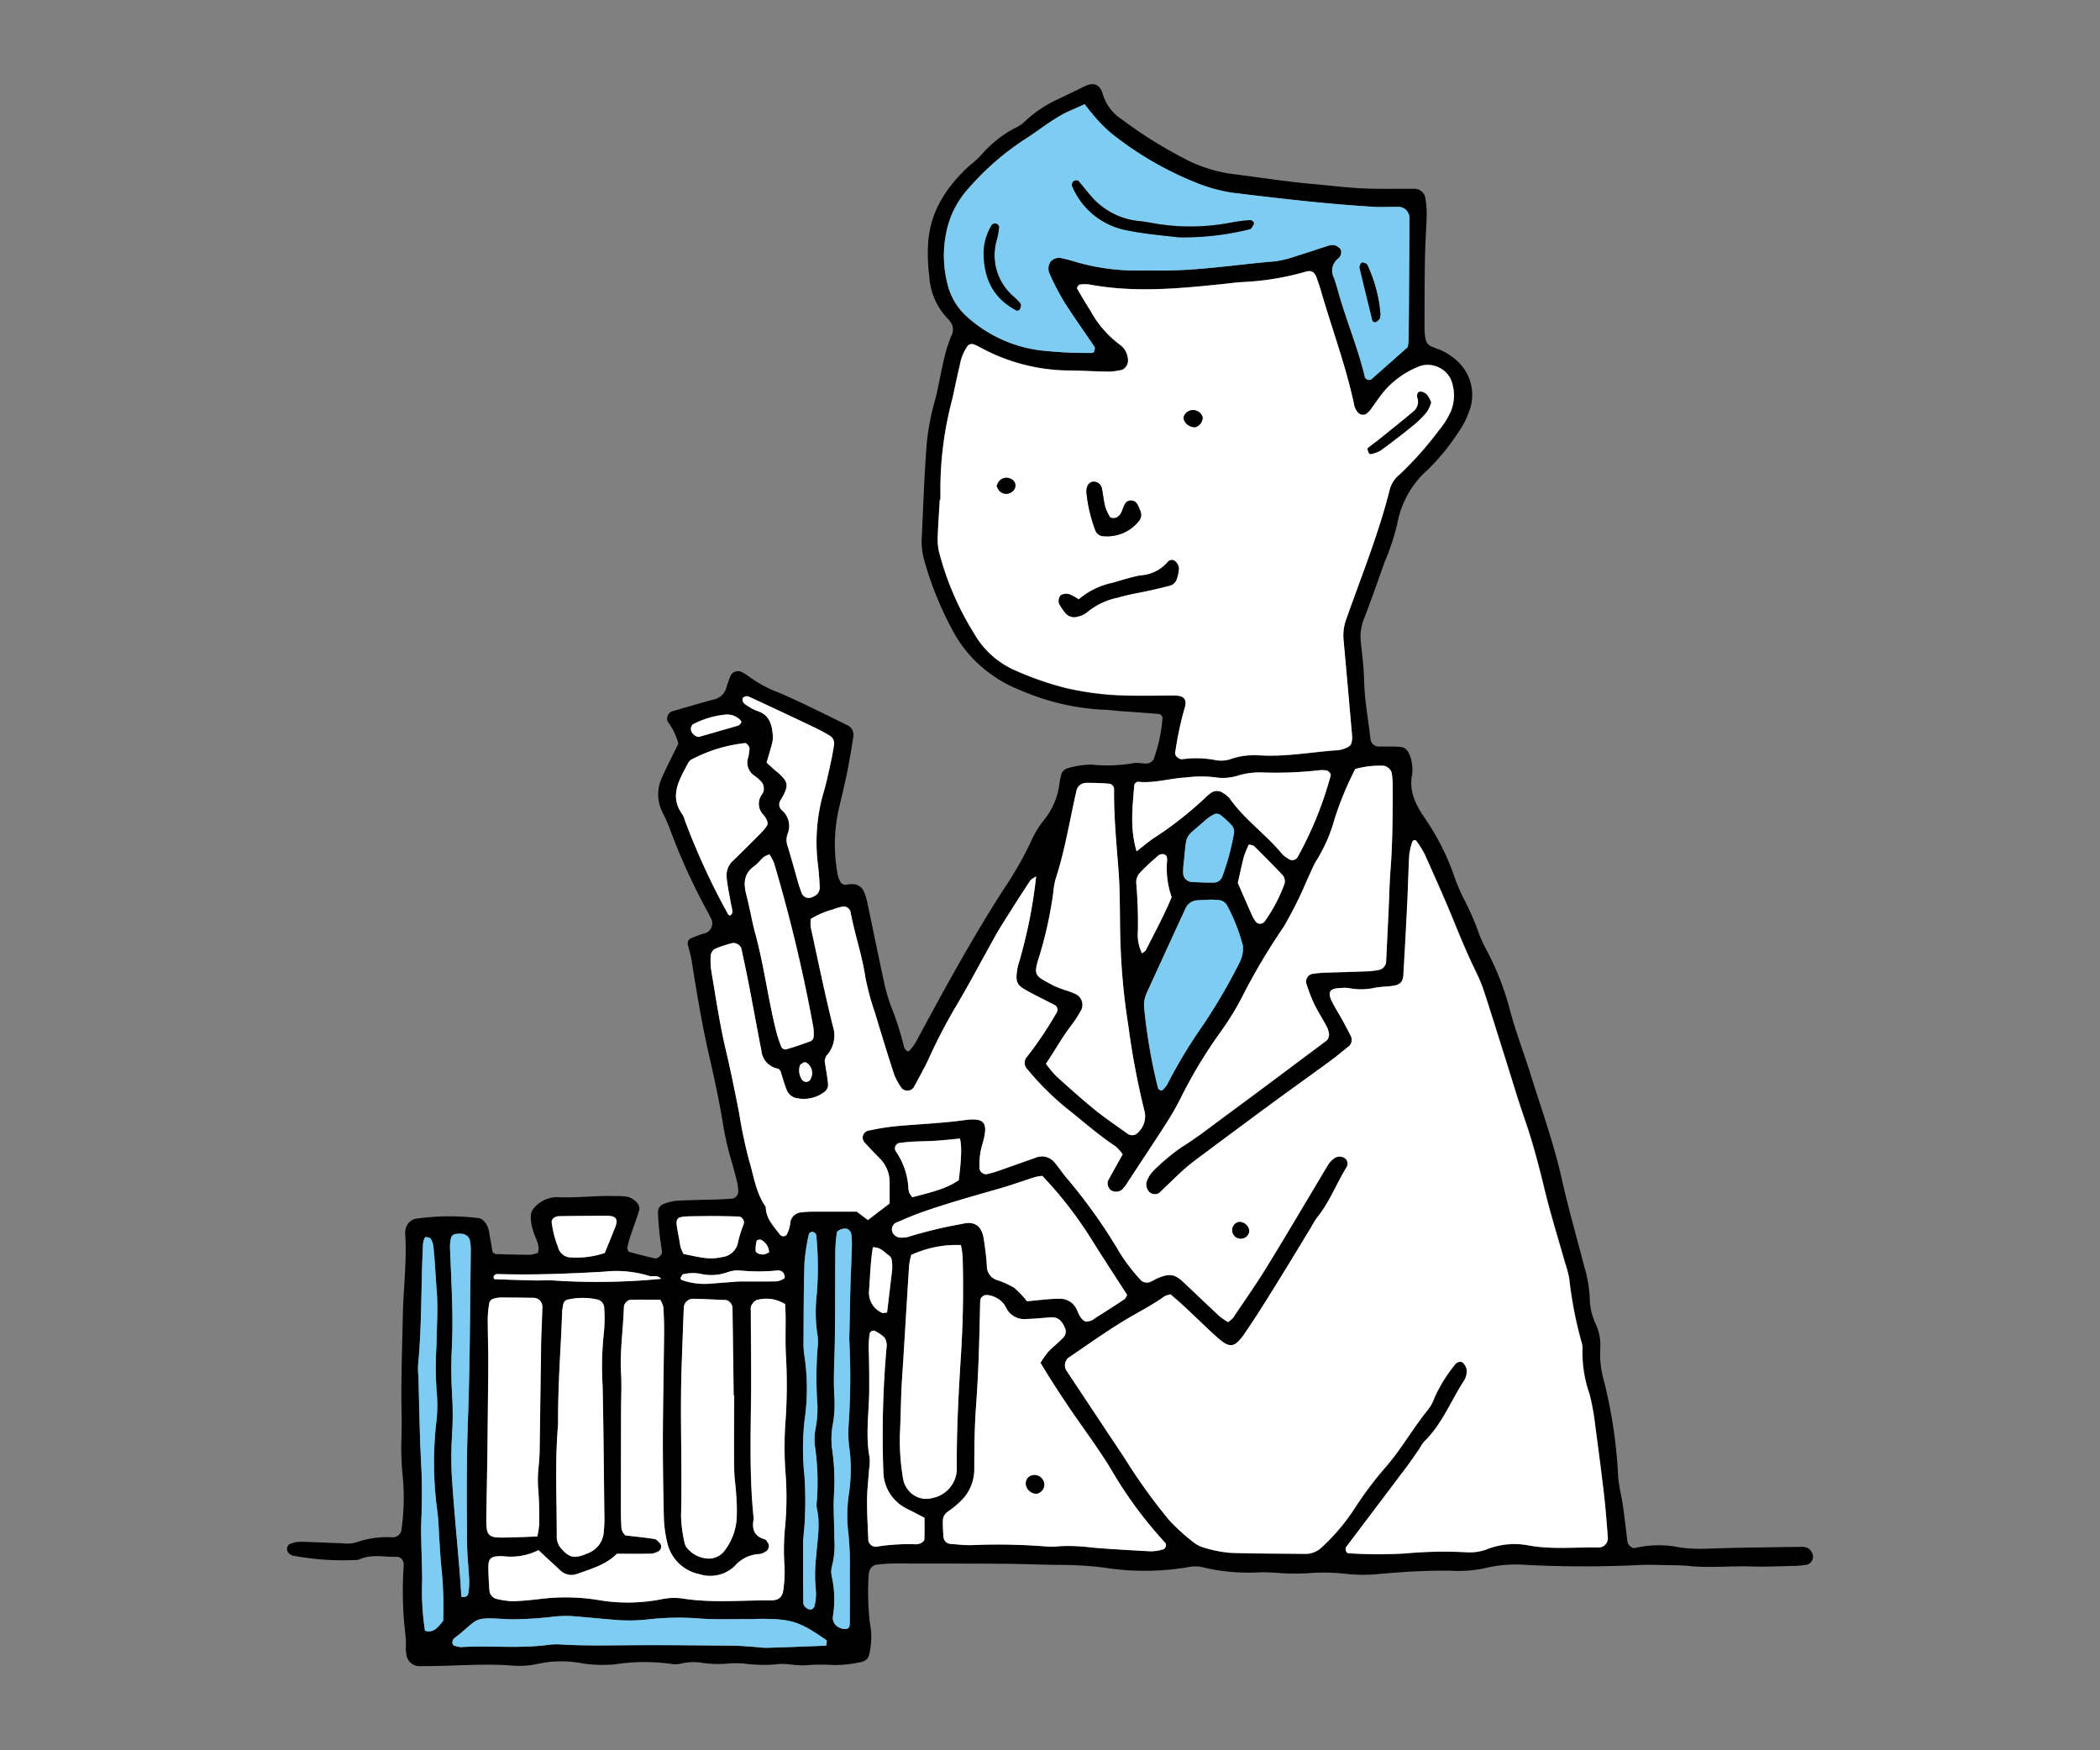 <svg xmlns="http://www.w3.org/2000/svg" id="_レイヤー_2" viewBox="0 0 900 750"><rect x="0" y="0" width="900" height="750" fill="#808080" stroke="none"/><defs><clipPath id="clippath"><path d="M0 0h900v750H0z" style="fill:none;stroke-width:0"/></clipPath><style>.cls-1{fill:#7dccf2}.cls-1,.cls-2,.cls-4{stroke-width:0}.cls-4{fill:#fff}</style></defs><g id="_レイヤー_1-2" style="clip-path:url(#clippath)"><g id="_グループ_2012"><path id="_パス_21621" d="M211.11 536.58c.7.42 1 .79 1.35.8 4.94.14 9.88.29 14.81.3 1.12-.14 2.21-.42 3.25-.84 1.12-3.35-1.11-6-1.8-8.83-.81-2.14-1.24-4.4-1.25-6.69 0-1.14.35-2.25 1-3.19 2.36-3.08 5.95-4.97 9.83-5.17 8.41.51 16.78-.75 25.16-.43 1.9-.08 3.81.03 5.69.34 1.44.45 2.73 1.28 3.75 2.39.78.79 1.19 1.89 1.1 3-1 3.67-2.44 7.23-3.64 10.86-.62 1.78-1.12 3.61-1.49 5.46-.11.58.37 1.76.83 1.87 3.63 1 7.3 1.93 11 2.77 1.23.28 3.14-1.58 3-2.82-.32-2.65-.79-5.27-1.06-7.93-.3-3-.57-6.06-.64-9.11-.02-1.59 1-3 2.51-3.48a20.29 20.29 0 0 1 5.52-1.36c5.71-.31 11.44-.37 17.15-.54 2.28-.08 4.57-.21 6.84-.4 1.5-.39 2.5-1.8 2.38-3.35-.06-1.14-.2-2.28-.41-3.4-.84-3.34-1.69-6.68-2.7-10-1.59-5.49-2.82-11.07-3.68-16.72-1.53-9-3.45-18-5.51-26.94-3.17-13.8-5.52-27.71-7.69-41.67-.34-2.24-1.06-4.41-1.6-6.61-.34-1.14.22-2.35 1.31-2.82 1.74-.76 3.51-1.43 5.32-2a4.464 4.464 0 0 0 3.76-5.08 4.38 4.38 0 0 0-.76-1.9c-.29-.71-.63-1.4-1-2.07a265.706 265.706 0 0 1-16.58-36.44c-.88-2.12-1.76-4.24-2.82-6.26a16.994 16.994 0 0 1-.19-15.46c2.16-4.88 4.65-9.62 6.88-14.2-.88-3.41-2.43-6.6-4.55-9.41-.73-1.68.05-3.64 1.73-4.37.13-.06.26-.11.4-.14 5.86-1.69 11.7-3.43 17.59-5a7.154 7.154 0 0 0 5.45-5.26c.55-1.81 1.2-3.58 1.95-5.31.9-1.27 2.5-1.84 4-1.44 1.06.44 2.07 1 3 1.67 4.27 3.21 8.99 5.77 14 7.6 9.79 4.28 19.34 9.1 28.95 13.8 1.8.87 2.8 2.83 2.46 4.8-.77 5.28-1.68 10.54-2.74 15.78-1.15 5.59-2.56 11.17-3.82 16.75a70.588 70.588 0 0 0-.24 26.16c.17 1.14.54 2.24 1.1 3.25a2.437 2.437 0 0 0 2.72 1.55c.75-.15 1.51-.22 2.28-.22a5.3 5.3 0 0 1 5.36 3.48 24.53 24.53 0 0 1 1.34 4.37c2.37 11.21 4.63 22.43 7.06 33.63 1.01 4.86 2.48 9.61 4.4 14.19 1.69 4.66 3.13 9.4 4.31 14.21.28.66.73 1.24 1.29 1.68.16.14.87 0 1.06-.26 1.01-1.12 1.91-2.34 2.68-3.63 11.94-22.2 24-44.33 37.67-65.53 4.29-6.34 8.11-12.99 11.43-19.89 1.5-3.52 3.47-6.82 5.86-9.81 3.63-4.46 5.91-9.86 6.57-15.57.17-1.12.44-2.24.68-3.36a3.873 3.873 0 0 1 2.89-3.19c3.28-.98 6.68-1.51 10.11-1.56 6.08.64 12.22.42 18.24-.65 1.83-.34 3.82.38 5.69.16 1.14-.13 2.15-.77 2.75-1.75a67.127 67.127 0 0 0 3.83-17.82c-.14-.73-.64-1.33-1.33-1.59-5.32-.49-10.64-.82-16-1.21-3-.22-6.07-.66-9.11-.7a102.24 102.24 0 0 1-35.39-8.71c-3.91-1.52-7.6-3.54-11-6a53.134 53.134 0 0 1-16.75-18.54c-5.34-9.71-9.54-20.01-12.53-30.68-.83-2.92-1.21-5.96-1.12-9 .68-13.36 1.06-26.74 2.09-40.07.56-6.49 1.74-12.91 3.52-19.17 2.61-9.56 3.35-19.6 7.46-28.78.69-1.83.33-3.9-.94-5.39-.19-.33-.42-.64-.69-.92a28.365 28.365 0 0 1-8.17-18.49 73 73 0 0 1-.44-14.85c1.07-13.3 8-23.59 17.53-32.38 1.8-1.4 3.5-2.93 5.08-4.57 3.97-4.66 8.78-8.55 14.17-11.46 1.41-.59 2.73-1.39 3.91-2.36a53.112 53.112 0 0 1 16.09-10.72c3.39-1.73 6.86-3.28 10.26-5 3.4-1.72 6.47-1.25 7.75 3.38 1.34 4.44 4.22 8.26 8.12 10.77 8.87 6.65 18.31 12.51 28.2 17.53 5.83 2.9 12.08 4.85 18.52 5.79 11.74 1.49 23.44 3.35 35.25 4.41 8.36.75 16.7 1.82 25.1 2 6.11.13 12.22 0 18.33.05a4.6 4.6 0 0 1 4.72 4.1c.41 2.24.61 4.52.59 6.8-.15 6.1-.64 12.2-.74 18.3-.18 9.93-.19 19.88-.2 29.81-.05 1.91.12 3.82.5 5.69.31 1.06.98 1.97 1.9 2.58 1.37.64 2.78 1.21 4.22 1.7 3.17 1.35 6.04 3.33 8.43 5.82 5.41 5.7 6.9 14.08 3.78 21.3-.91 2.52-2.12 4.91-3.62 7.13a97.717 97.717 0 0 1-13.6 16.94 40.474 40.474 0 0 0-13.3 23.43 102.64 102.64 0 0 1-5.4 16.29c-2.95 8.26-5.82 16.56-9 24.74a20.64 20.64 0 0 0-1.16 10.09c.59 5.31 1.24 10.64 1.36 16 .18 8.44 1.81 16.69 2.71 25a3.605 3.605 0 0 0 3.9 3.27c3 0 6.11-.06 9.15.15 1.55.24 2.85 1.29 3.41 2.75.54 1.01.91 2.11 1.1 3.24.42 1.87.53 3.79.33 5.69-1.54 7.45 1.69 13.46 5.66 19.21 5.17 7.59 9.32 15.82 12.35 24.48 1.12 3.26 2.46 6.44 4 9.52 2.67 5.07 4.96 10.33 6.85 15.74.98 2.49 2.13 4.91 3.44 7.24 4.07 7.8 7.26 16.03 9.51 24.53 2.38 9.25 5.89 18.16 8.72 27.26 4.65 14.94 10 29.65 13.47 45 2.83 12.68 6.41 25.15 9.68 37.72a57.37 57.37 0 0 1 2.41 13.5c0 3.84.84 7.64 2.44 11.13 1.66 3.46 2.37 7.3 2.06 11.13-.22 4.58.32 9.17 1.61 13.57 3.36 13.33 5.39 26.95 6.07 40.68.23 4.16 1.39 8.26 2 12.4.74 5.28 1.35 10.57 2 15.86.18 1.34 2.1 3 3.28 2.61a44.67 44.67 0 0 1 19.29-.2c4.16.53 8.36.68 12.55.47 13.37-.47 26.75-.57 40.11-.76.76.08 1.5.28 2.19.59 1.29.84 2.07 2.26 2.09 3.8a3.578 3.578 0 0 1-2.61 3.28c-1.51.24-3.03.4-4.55.48-6.49.14-13 .47-19.46.26-8.77-.28-17.53.7-26.31-.19-3.78-.38-7.62-.31-11.44-.4-3-.07-6.11-.2-9.16-.07-16.41.83-32.85.83-49.26 0-6.09-.49-12.22 0-18.15 1.47-4.87.99-9.86 1.33-14.82 1-9.95-.11-19.85.49-29.75 1.37-4.56.49-9.15.52-13.71.1-5.69-.7-11.43-.84-17.15-.39-4.59.28-9.19.21-13.77-.18-2.28-.13-4.57-.27-6.85-.2-8.01.48-16.04-.2-23.86-2a14.06 14.06 0 0 0-6.79-.23 111.618 111.618 0 0 1-36.52.16c-5.31-.63-10.65-1-16-1.09-8.78 0-17.56-.44-26.35-.49-16-.12-32.07-.12-48.12-.12-2.29 0-4.57.28-6.84.49a3.854 3.854 0 0 0-3 3c-.1.37-.18.74-.24 1.12-.43 6.86-.28 13.75.47 20.59.93 4.5.86 9.15-.22 13.62a4 4 0 0 1-2.89 3.24c-4.08.99-8.27 1.47-12.47 1.44a80.89 80.89 0 0 0-11.44.06c-4.57.44-9-1.1-13.65-.29-4.55.32-9.12.16-13.64-.46-1.9-.12-3.82-.12-5.72 0-3.8.4-7.64.33-11.43-.2a23.87 23.87 0 0 0-9.11.18c-1.48.4-3.03.48-4.55.23-7.94-1.11-16-1.06-23.92.15-4.95.5-9.94.33-14.85-.49a45.864 45.864 0 0 0-18.23.3c-3.74.81-7.58 1.06-11.4.74-12.21-.94-24.4.23-36.6.24-1.15 0-2.29.08-3.44 0a5.765 5.765 0 0 1-4.9-4.16c-.2-1.13-.34-2.27-.4-3.41.09-1.53.09-3.05 0-4.58a157.59 157.59 0 0 1-.88-30.86c.09-2.35-1.17-3.88-3.24-3.83-5.29.15-10.71-1.26-15.84 1.15-.36.14-.74.21-1.12.2-9.16.47-18.34-.16-27.35-1.86-.73-.21-1.38-.63-1.87-1.21-.44-.57-.65-1.28-.59-2 .11-.72.54-1.35 1.16-1.72 1.39-.6 2.87-.94 4.38-1 6.1.12 12.2.48 18.3.65 1.89.27 3.81.15 5.66-.33a39.828 39.828 0 0 1 15.72-2.23c2.01.08 3.71-1.45 3.86-3.45 1.05-7.52 1.23-15.14.52-22.7-.61-5.7-.78-11.44-.52-17.16 0-2.67.13-5.35.06-8-.38-14.52.22-29 .48-43.53.22-11.84 1.84-23.62 1-35.48.01-.38.05-.75.12-1.12a5.755 5.755 0 0 1 4.1-5 100.83 100.83 0 0 1 27.38-.32c1.21.1 2.61 1.6 3.35 2.8.66 1.37 1.08 2.85 1.23 4.37.5 2.55.91 5.14 1.3 7.44Zm290.56 18.05c-.88.17-1.73.45-2.53.84-5.88 4.27-12.46 7.39-18.6 11.22-7.76 4.85-15.23 10.13-22.8 15.26a4.312 4.312 0 0 0-.8 5.23c5.9 8.91 11.81 17.81 17.72 26.7 2.32 3.5 4.65 7 7 10.49 5.83 9.43 12.3 18.45 19.36 27a86.06 86.06 0 0 0 10.11 9.26 13.62 13.62 0 0 0 5 2.61c3.65 1.14 7.41 1.88 11.22 2.2 10.69.37 21.4.3 32.1.45 2.7.02 5.3-1.04 7.21-2.95a86.556 86.556 0 0 0 14-16.61c3.94-6.1 8.3-11.91 13.06-17.4 6.8-7.78 11.87-16.85 18.36-24.87 1.18-1.5 2.1-3.19 2.71-5a64.91 64.91 0 0 1 9.07-14.54c.56-.82 2.43-1.29 3.06-.63a6.03 6.03 0 0 1 1.66 2.73c.29 1.91-.19 3.87-1.33 5.43-5.52 8.66-9.3 18.46-16.88 25.79-.72.89-1.35 1.85-1.89 2.86-2 2.81-3.87 5.67-5.94 8.41-8.48 11.29-16.99 22.56-25.54 33.83-.62.82 0 2.66 1 2.68 7.99.51 16.01.55 24 .1 8.75-.81 17.54-1 26.31-.54 3.06.23 6.13-.2 9-1.26 5.73-2.27 12-2.83 18.05-1.63 9.91 1.79 19.83.65 29.74.85 2.17.04 3.96-1.69 4-3.86.03-.23.03-.46 0-.68-.46-6.09-.92-12.18-1.62-18.25-1.15-9.86-2.43-19.71-3.77-29.55-.48-4.55-1.29-9.07-2.41-13.51a53.312 53.312 0 0 1-3-19.11 9.47 9.47 0 0 0-.5-3.38c-2.45-8.85-4.18-17.88-5.19-27-.42-2.25-1.02-4.47-1.77-6.63-2.9-10.29-6.11-20.51-8.64-30.89-2.53-10.38-5.17-20.69-8.7-30.78-2.9-8.29-5.38-16.73-8-25.11-3.11-9.82-6.16-19.66-9.35-29.46-.96-2.9-2.12-5.72-3.47-8.46-3.36-6.86-6.34-13.89-9.21-21-4-9.91-8.42-19.66-12.78-29.42-1.04-2-2.24-3.92-3.58-5.73-.26-.26-.64-.38-1-.3-.36.15-.63.44-.75.81-.61 1.81-1.04 3.67-1.28 5.56-.37 6.49-.48 13-.79 19.48-.53 10.67-1.1 21.33-1.73 32-.19 3.16-1.67 4.35-5.27 4.69-2.28.22-4.58.31-6.83.7-3.73.85-7.6.91-11.35.16-1.14-.15-2.29-.15-3.43 0-4.92.1-5.82 1.8-3.35 6.5 1.24 2.37 2.68 4.63 4 7 1.32 2.37 2.5 4.71 3.72 7.09.71 1.4.43 3.11-.69 4.21-3 2.39-5.92 4.82-9 7.09-8 5.87-16.11 11.6-24.11 17.48a3906.34 3906.34 0 0 0-30.37 22.53c-2.44 1.82-4.91 3.62-7.17 5.66-3.67 3.31-7.16 6.82-10.76 10.21a3.439 3.439 0 0 1-4.76-1c-.05-.07-.09-.14-.13-.21-.81-1.33-.9-2.98-.24-4.39.61-1.4 1.46-2.68 2.5-3.79 3.77-3.79 7.87-7.23 12.26-10.28 6.22-3.81 11.91-8.3 17.75-12.59 14.61-10.75 29.28-21.83 43.96-32.75.32-.2.59-.49.77-.83.36-.67.54-1.41.55-2.17a10.31 10.31 0 0 0-1-3.25c-1.79-3.35-3.87-6.6-5.52-10a76.624 76.624 0 0 1-3.24-8.55c-.39-1.81.76-3.6 2.57-4h.01c.12-.03.25-.05.37-.06 1.5-.23 3.01-.37 4.52-.44 6.48-.23 13-.37 19.45-.64 1.51-.11 3.02-.32 4.51-.61a3.996 3.996 0 0 0 2.79-3.26c.36-7.23.71-14.46 1.06-21.71.29-6.11.4-12.22.87-18.32.93-12.21.88-24.44.91-36.67-.06-1.52-.21-3.04-.45-4.55a4.53 4.53 0 0 0-3.21-2.9c-4.17-.23-8.36.24-12.38 1.37-3.52 6.84-6.47 13.96-8.82 21.29a67.75 67.75 0 0 1-7.74 17.8c-1.63 2.55-2.64 5.5-4 8.21-2.92 7.05-6.33 13.89-10.21 20.47a272.444 272.444 0 0 0-18.06 30.54c-2.49 4.73-5.31 9.29-8.43 13.63a204.326 204.326 0 0 0-17.24 28.35c-1.86 3.77-3.93 7.42-6.21 10.95-5.77 9-11.7 17.9-17.57 26.85-.45.62-.92 1.22-1.43 1.8a3.996 3.996 0 0 1-5.18.37 3.7 3.7 0 0 1-1-4.12c2-3.64 4-7.26 6.19-11.15a19.41 19.41 0 0 0-3.16-3.49c-7.37-4.84-13.9-10.74-20.81-16.15a121.508 121.508 0 0 1-17-16.94 3.799 3.799 0 0 1-.05-5.22c4.7-6.02 8.96-12.37 12.75-19 .55-1.02.29-2.28-.61-3-3.73-1.93-7.51-3.75-11.19-5.75-5.09-2.74-6.16-3.55-5.08-10 .31-1.86 1-3.67 1.49-5.52 3.12-11.13 5.3-22.5 6.53-34-1 .7-2.06 1.08-2.56 1.83-3.36 5.1-6.64 10.26-9.9 15.42-1.64 2.58-3.3 5.15-4.79 7.83-5.59 10-10.93 20.14-16.74 30-4.3 7.22-8.21 14.67-11.7 22.31-2 4.51-4.52 8.83-6.87 13.19a3.356 3.356 0 0 1-4.74.45s-.01 0-.02-.01c-.08-.06-.16-.13-.24-.21a26.382 26.382 0 0 1-3.27-5.93c-2.86-8.71-5.54-17.48-8.18-26.26a111.81 111.81 0 0 1-4.18-15.47c-1.41-9.48-4.6-18.52-6.34-27.91a3.078 3.078 0 0 0-3.38-2.33c-1.48.33-2.94.77-4.36 1.3-3.29.9-6.43 2.27-9.33 4.05-.11 1.16-.11 2.34 0 3.5 3.09 14.17 6 28.4 9.5 42.48 1.44 4.42.37 9.28-2.8 12.68-.37.66-.61 1.39-.72 2.14.51 3.38 1.16 6.76 1.47 10.17.02 1.16-.49 2.26-1.38 3a14.63 14.63 0 0 1-11.87 2.87 5.77 5.77 0 0 1-4.4-3.31c-1.12-2.81-1.92-5.76-2.82-8.53-.37-.35-.64-.75-1-.83a8.651 8.651 0 0 1-7.11-7.88c-.12-.74-.33-1.49-.47-2.23-1.7-9-3.36-18-5.11-27-.94-4.87-2-9.71-3.05-14.54a3.767 3.767 0 0 0-3.68-2.16 55.37 55.37 0 0 0-7.54 2.47c-.96.56-1.62 1.53-1.79 2.63-.23 2.28-.17 4.58.18 6.85 1.94 11.28 3.57 22.65 6.2 33.78 2.12 8.92 3.91 17.9 5.68 26.85 1.07 6.79 2.47 13.52 4.21 20.18 2.1 6.9 3 14.22 7.26 20.34 0 5 3.43 8.3 6.13 11.93.68.77 1.86.85 2.63.17.09-.07.16-.16.23-.25.88-1.69 1.41-3.53 1.55-5.43a5.12 5.12 0 0 1 4.87-4.11c1.89-.23 3.8-.33 5.7-.3h17.9l4.76 3.61 9.32-7.12v-9.09c0-3.87-1.57-7.58-4.33-10.3-2.14-2.18-4.26-4.38-6.32-6.64a3.084 3.084 0 0 1 0-4.34c.49-.5 1.14-.81 1.84-.88 3.72-.82 7.48-1.44 11.26-1.84 9.87-.93 19.79-1.27 29.64-2.61 8.77-1.19 10.2 1.19 7.87 9.64a31.356 31.356 0 0 0-1.42 11.3c.35 1.48 1.8 2.44 3.3 2.19 1.49-.37 2.95-.77 4.39-1.27 5.41-1.86 10.81-3.83 16.21-5.71a6.994 6.994 0 0 1 8.27 2c1.71 2.05 3.21 4.28 4.91 6.34a229.363 229.363 0 0 1 23.23 32.66c2.66 4.19 5.72 8.11 9.13 11.72.92.65 2.07.89 3.17.65 1.08-.37 2.1-.87 3.06-1.49 5.91-2.57 8-2.21 12.3 1.94 5 4.75 10 9.49 15 14.17 1.11.89 2.3 1.7 3.54 2.4.75-.47 1.45-1.04 2.06-1.68 4.91-7.29 10-14.48 14.59-22 8.79-14.31 17.3-28.8 25.94-43.21.38-.66.82-1.28 1.31-1.86.53-.54 1.1-1.03 1.7-1.49a4.06 4.06 0 0 1 4.32-.07c1.34.82 1.76 2.57.94 3.91v.06c-4.4 7.13-7.32 15.12-12.71 21.67-.88 1.25-1.68 2.56-2.38 3.92-5.17 8.47-10.28 17-15.55 25.41-4.24 6.8-8.52 13.59-13 20.19-4.3 6.27-6.4 6.51-11.78 1.7-4.56-4.07-8.9-8.39-13.38-12.55-2.23-2.18-4.55-4.15-6.65-6l-.07.06Zm-98.62-340.45h-.28c-.31 5.33-.72 10.66-.89 16-.11 2.28.11 4.56.65 6.78 3.21 12.2 8.24 23.86 14.92 34.56 3.81 6.7 9.6 12.07 16.57 15.36 7.3 3.33 14.87 6.01 22.64 8 8.55 1.99 17.28 3.07 26.06 3.24 6.86.15 13.74 0 20.61 0 4.17 0 5.59 1.72 4.31 5.59-1.77 6.23-3.11 12.58-4 19-.22 1.22 1.55 2.84 3.08 2.7 4.89-.67 9.86-.5 14.7.48 2.27.31 4.58.05 6.71-.78 3.65-1.15 7.47-1.61 11.29-1.38 11.49.74 22.8-1.45 34.2-2.21 1.5-.21 2.94-.7 4.26-1.44.66-.37 1.14-.98 1.34-1.71.25-1.1.32-2.24.21-3.36-1.19-13.67-2.41-27.33-3.65-41-.24-3.03.2-6.07 1.29-8.9 6.44-18.35 13.82-36.4 18.54-55.33.72-2.57 2.24-4.83 4.33-6.48a147.73 147.73 0 0 0 16.72-18.8c1.47-1.75 2.77-3.65 3.87-5.66a18.007 18.007 0 0 0 1.08-16.66c-2.42-4.52-7.62-6.8-12.59-5.51a37.824 37.824 0 0 0-16.58 11.84c-1.91 2.38-3.57 5-5.39 7.4-.5.55-1.06 1.05-1.67 1.49-1.04.5-2.27.35-3.17-.37a8.543 8.543 0 0 1-1.73-2.84c-3.48-16.84-9.56-32.94-14.33-49.41-.53-1.83-1.15-3.64-1.78-5.44-1-2.91-2.29-3.75-5.14-2.85-8.82 2.51-17.9 3.97-27.06 4.36-2.66.19-5.3.52-7.95.8-19 2-38 3.78-57.06.28a14.76 14.76 0 0 0-4.5 0c-.46.06-1.25 1.34-1.09 1.61 1.86 3.31 3.81 6.58 5.87 9.78 3.12 5.7 7.46 10.65 12.7 14.5a8.416 8.416 0 0 1 3.26 7 4.516 4.516 0 0 1-2.42 3.57c-1.84.45-3.73.72-5.62.81-6.11-.06-12.21-.49-18.32-.5a80.744 80.744 0 0 1-37.19-10 13.24 13.24 0 0 0-3.12-1.34c-.75-.07-1.49.2-2 .75-1.77 2.5-2.94 5.38-3.42 8.41-1.19 4.81-2.15 9.7-3.23 14.52a150.056 150.056 0 0 0-5.08 38.47c.06 1.52 0 3 0 4.58l.05.09Zm61.8-169.53c-2.65 1.2-4.38 2-6.13 2.78-7.41 3.25-13.48 8.62-20.28 12.82-8.6 5.7-16.4 12.52-23.2 20.28a39.398 39.398 0 0 0-9.73 19.18 48.713 48.713 0 0 0 .42 21.49c1.15 5.22 3.8 9.98 7.62 13.71a57.611 57.611 0 0 0 33.77 15.38c6.83.7 13.7 1.01 20.57.94.41 0 .78-.22 1-.56.19-.65.48-1.57.19-2-4.24-6.34-8.73-12.53-12.82-19-2.38-3.9-4.5-7.96-6.34-12.14a5.26 5.26 0 0 1 .34-5.47 4.893 4.893 0 0 1 5.24-1.29c1.5.3 3 .7 4.44 1.14a93.198 93.198 0 0 0 28.25 4h9.17c16.47.12 32.72-2.61 49.08-3.94 3.02-.42 5.99-1.15 8.86-2.19 4.39-1.32 8.71-2.83 13.08-4.2 1.05-.45 2.2-.65 3.34-.59a5.4 5.4 0 0 1 2.74 1.74c.35.65.43 1.42.2 2.13-.17.74-.57 1.4-1.14 1.9a6.557 6.557 0 0 0-1.87 8.25c.63 1.8 1.2 3.63 1.71 5.47 3.44 12.51 8.6 24.49 11.58 37.14.45.99 1.61 1.43 2.61 1h.1l15.66-13.85c.19-.97.32-1.95.38-2.94.1-7.64.17-15.28.2-22.91.07-9.93.11-19.85.14-29.78a4.667 4.667 0 0 0-4.36-4.48c-3.42-.11-6.86.2-10.27 0-20.6-1.18-41.07-3.61-61.53-6.1-4.53-.71-8.97-1.87-13.26-3.48a143.127 143.127 0 0 1-38.57-22.16 61.387 61.387 0 0 1-7.92-8.2c-1.06-1.13-1.92-2.37-3.27-4.09v.02ZM336.5 558.83a15.17 15.17 0 0 0-12.23-1.75c-.91.23-1.73 1.34-2.29 2.24a4.5 4.5 0 0 0-.24 2.24c0 9.92.13 19.85.13 29.78 0 19.83-1 39.69 1.11 59.48-.89 4.3.1 7.51 4.8 8.81.59.17 1 1.12 1.43 1.71.48 1.03.28 2.25-.5 3.07-.87.72-1.9 1.23-3 1.49-4.21.11-8.18 2-10.92 5.2a15.101 15.101 0 0 1-15 3.47 17.755 17.755 0 0 1-13.93-13.75 52.85 52.85 0 0 1-1.39-10.17c-.29-11.46-.47-22.92-.43-34.38.05-14.9.37-29.79.52-44.69 0-3.81-.08-7.64-.32-11.45-.28-1.13-.73-2.21-1.34-3.2h-12.64c-1.55.26-2.74 1.5-2.93 3.06-.27 9.54-1.77 19-1.21 28.61.32 5.33 0 10.7 0 16 0 14.52-.03 29.04-.08 43.55 0 1.91.13 3.82.2 5.73-.06 1.56.6 3.05 1.79 4.06 4.1.48 8.28.87 12.42 1.54.94.15 1.76 1.27 2.55 2 .52.99.35 2.2-.44 3-.94.61-1.99 1.04-3.09 1.25-5 .13-9.92.06-15.13.06-4.68 4.73-11 6.45-17.09 8.64-2.58.96-5.48.28-7.37-1.72-3.08-2.83-6.14-5.68-9.16-8.47-4.52 2.28-9.6 3.2-14.63 2.64-7.23-.42-6.92 1.6-6.79 7.12.06 2.67.26 5.33.46 8a4.144 4.144 0 0 0 3 3.12c2.22.56 4.49.89 6.77 1 3.81-.06 7.61-.48 11.4-.89 8.34-1.1 16.79-.99 25.09.32a75.116 75.116 0 0 0 27.36-.25c2.99-.64 6.08-.76 9.11-.34 12.55 2 25.16.72 37.75.82 3.45 0 5.09-1.42 5.43-4.59.5-3.39.67-6.83.5-10.25-.38-5.33-.31-10.68.19-16 .75-7.61.85-15.27.32-22.9-.64-7.99-.64-16.01 0-24 .59-9.15.62-18.33.1-27.49-.3-5.33-.08-10.69-.13-16 .04-1.9-.04-3.79-.15-5.72Zm109.43 25.15c.95-1.65 2.03-3.21 3.23-4.69 2.09-2.21 4.53-4.1 6.63-6.3a3.752 3.752 0 0 0 .48-4.28c-1.44-3.2-3.19-4.45-6-4.26-3.42.23-6.84.61-10.27.7a8.637 8.637 0 0 1-8.65-4.47c-.33-.7-.72-1.37-1.17-2a10.627 10.627 0 0 0-6.85-3.77c-1.47-.31-2.92.63-3.24 2.1v.22c-.33 14.87-.63 29.74-1.74 44.58-.67 9.12-.76 18.3-.79 27.46.07 5-1.85 9.83-5.34 13.42a43.092 43.092 0 0 1-6.12 5.08 4.637 4.637 0 0 0-2 3.87c-.06 2.27.09 4.56.25 6.83.1 1.55 1.29 2.81 2.83 3 3 .24 6.09.6 9.13.55 10.67-.47 21.35-.28 32 .56 1.91.15 3.82.12 5.72-.1 4.57-.22 9.16-.04 13.7.55 8.36.74 16.75 1.14 25.13 1.63 1.14.02 2.29-.08 3.41-.29.75-.1 1.5-.37 2.24-.53.98-.41 1.45-1.53 1.05-2.51l-.12-.24a179.1 179.1 0 0 1-23.09-31.25c-5.9-9.85-12.89-18.9-19.23-28.42-3.89-5.73-7.63-11.56-11.19-17.5v.06Zm2.33-128.17c1.37 1.89 2.86 3.69 4.48 5.37 5.37 4.85 10.76 9.7 16.38 14.26 4.43 3.6 9.18 6.8 13.83 10.12a3.38 3.38 0 0 0 4.77-.24l.02-.02.22-.27a9.375 9.375 0 0 0 2.43-9.38 331.608 331.608 0 0 1-6.78-35.91 278.101 278.101 0 0 1-3.36-34.08c-.46-10.65-.06-21.36-.85-32-.87-11.77-2.08-23.49-1.93-35.33.05-1.19-.76-2.25-1.93-2.5-3.39-.35-6.83-.38-10.25-.4a4.37 4.37 0 0 0-4 3.5c-.09.37-.15.74-.23 1.11-2.76 12.26-4.76 24.7-8.69 36.69-.49 1.85-.82 3.73-1 5.63-1.2 9.08-3.13 18.05-5.76 26.82-2.89 9.06-2.33 8.71 5.86 13.16 2.08.94 4.23 1.74 6.42 2.38 1.07.39 2.13.8 3.16 1.29a5.085 5.085 0 0 1 2.37 6.79 55.378 55.378 0 0 1-4.33 6.69c-4 5.13-7 10.83-10.84 16.37v-.05Zm-1.53 48.06c-1.07.1-2.12.28-3.16.54-5.08 1.6-10.07 3.44-15.2 4.9-11.32 3.23-22.65 6.4-33.76 10.32-3.58 1.26-7.06 2.82-10.56 4.3a3.215 3.215 0 0 0-1.68 3.79 3.85 3.85 0 0 0 3.35 2.61c1.14.08 2.29-.02 3.4-.28 7.63-2.34 15.39-4.21 23.25-5.59 5.48-1.35 8.49 1 9.32 6.91.53 3.77 1.08 7.55 1.25 11.35a6.193 6.193 0 0 0 4.52 5.86c2.53.83 4.95 1.93 7.23 3.3 2.01 1.72 3.84 3.65 5.45 5.75 2.8-.28 5.44-.57 8.08-.79 1.89-.2 3.78-.3 5.68-.29a7.78 7.78 0 0 1 7.44 4.35c1 2 1.57 4.32 3.83 5.4 1.54.08 3.05-.46 4.2-1.49 4.18-2.62 8.33-5.29 12.44-8 .58-.37.83-1.24 1.25-1.9-5.11-8-10.34-15.86-15.34-23.9-6.06-9.72-13.1-18.79-21-27.08v-.06Zm-56.19 33.84c-.41 1.52-.72 3.06-.93 4.62-.86 13.32-1.65 26.64-2.46 40-.28 4.56-.65 9.13-.84 13.69-.27 6.1-.31 12.21-.63 18.31-.2 6.48.26 12.96 1.37 19.35.31 1.85 1.13 3.58 2.36 5a9.783 9.783 0 0 0 10.36 3.15c6.27-1.26 10.65-6.95 10.28-13.33v-2.29c0-15.67.9-31.26 1.87-46.86.84-13.73 1.05-27.47.63-41.22-.15-1.56-.4-3.12-.74-4.65a46.824 46.824 0 0 0-21.27 4.24Zm-75.93 60.3h-.21l-.51-37.71a3.717 3.717 0 0 0-2.75-3.19c-4.55-.2-9.1-.42-13.65-.54-2.19-.27-4.17 1.29-4.45 3.47v.6c-.3 8-.6 15.98-.89 23.94-.78 21.68.26 43.37-.28 65.05.12 3.8.61 7.59 1.46 11.3a5.5 5.5 0 0 0 1.59 2.94c2.35 2.57 5.68 4.03 9.17 4a8.36 8.36 0 0 0 6.64-3.68c3-3.95 4.76-8.71 5.05-13.66.14-3.42.06-6.84-.23-10.25-.22-3.8-.82-7.58-.86-11.38-.14-10.26 0-20.55 0-30.83l-.08-.06Zm-84.33 60.34c.37-1.77.63-3.56.78-5.36 0-4.56 0-9.14-.36-13.69-.35-3.41-.35-6.84 0-10.25.35-3.03.53-6.07.53-9.12.23-14.87.37-29.73.62-44.59.09-5 .42-9.9.52-14.85a3.817 3.817 0 0 0-3.19-4.35c-.28-.03-.56-.03-.84 0-4.57-.07-9.14-.14-13.71-.12-1.14 0-2.28.19-3.36.57-.72.26-1.29.82-1.56 1.53-.43 2.24-.67 4.52-.72 6.8 0 7.23.29 14.47.22 21.71-.18 20.2-.37 40.41-.79 60.61-.26 12.38-.12 11.83 11.84 11.53 3-.06 6.08-.22 10-.37l.02-.05Zm8.86-47.84c.07-1.05 0-.28 0 .48-1.32 15.64-.51 31.3-.51 47-.13 1.91.46 3.8 1.66 5.3 3.56 4.19 5.77 4.75 10.94 2.61.35-.14.71-.27 1.06-.42 3.63-1.49 6.12-4.88 6.45-8.78.28-2.66.37-5.33.27-8-.21-18.31-.34-36.63-.74-54.93-.46-7.6-.28-15.22.55-22.78.33-3.42.38-6.86.15-10.29.05-1.97-1.4-3.65-3.35-3.9-4.13-.86-8.4-.8-12.5.17-.73.24-1.31.79-1.59 1.5-.39 1.48-.6 2.99-.64 4.52-.54 15.19-1.83 30.43-1.71 47.52h-.04Zm280-225c-2.09.1-4 .2-5.9.27a5.882 5.882 0 0 0-5.29 3.76c-5.6 12.09-11.13 24.21-16.68 36.32-.89 2.12-1.18 4.44-.85 6.71 1.13 11.36 3.09 22.63 5.86 33.71.13.33.38.6.7.75.32.17.92.37 1.07.24.83-.72 1.55-1.56 2.14-2.48 4.51-8.82 9.63-17.31 15.32-25.41a247.78 247.78 0 0 0 15.55-26.59c1.28-2.33 1.84-4.99 1.58-7.63a78.651 78.651 0 0 0-6.68-17 4.359 4.359 0 0 0-3.59-2.45c-1.12-.12-2.26-.17-3.21-.23l-.02.03ZM354.09 705.18c.08-1.06.41-2.14.13-2.34-11.75-8.11-15.12-9.17-28.63-9.15-1.14 0-2.28.12-3.43.11-7.62-.05-15.29.29-22.85-.3-7.22-.54-14.48-.39-21.68.43-4.55.51-9.13.58-13.69.22-6.46-.51-12.92-1.2-19.39-1.67-2.28-.08-4.55 0-6.82.21-6.43.8-12.91 1.2-19.39 1.19-16.78-1-12.31-.57-23.5 8-.31.23-.56.53-.74.87-.13.32-.19.66-.18 1-.13.75.38 1.45 1.12 1.58h.19c.72.24 1.46.39 2.21.47 12.56-.78 25.19.74 37.74-1 1.9-.22 3.81-.26 5.72-.11 9.92.58 19.84.37 29.76.29 14.5-.11 29 .09 43.5.21 2.67 0 5.34.26 8 .43 2.28.15 4.56.53 6.83.47 8.4-.25 16.77-.62 25.09-.91Zm133-340.36c3.06-2.34 5.31-4.39 7.83-6 7.97-5.18 15.45-11.09 22.34-17.64.56-.51 1.18-1 1.78-1.43a4.383 4.383 0 0 1 5.3.17c.99.57 1.87 1.29 2.63 2.14 6.37 9.15 15.71 15.5 22.69 24.06.83.77 1.74 1.45 2.73 2 1.19.82 2.81.52 3.63-.67.07-.11.13-.22.19-.33a155.39 155.39 0 0 0 14.1-34.78c.25-.81-1.08-2.21-2.08-2.24-.76-.09-1.52-.12-2.28-.09-8.32.96-16.71 1.29-25.08 1-3.43-.12-6.85.32-10.14 1.3a21.385 21.385 0 0 1-10.17.74c-4.16-.46-8.35-.41-12.5.13-6.82.37-13.48 2.57-20.4 1.81-.48 0-1.5.88-1.53 1.42-.7 9.06-2 18.16.98 28.39l-.02.02Zm-166.32-40.56c.14-1 .33-2.15.45-3.29.11-1-1.17-2.52-1.94-2.49-7.99.89-15.74 3.26-22.85 7-.68.37-1.22.94-1.56 1.63-3.73 7.07-8.26 14.07-2.26 22.17.38.67.66 1.38.83 2.13 5.2 13.94 11.43 27.48 18.65 40.49.24.26.57.42.93.44.37-.46 1-1 .91-1.52-.15-1.49-.58-3-.84-4.48-.59-3.38-1.32-6.75-1.66-10.16-.33-2.71.66-5.41 2.65-7.27 3.86-3.7 7.63-7.49 11.4-11.28 1.1-1.06 2.1-2.21 3-3.44.42-.61.57-1.37.4-2.1a9.073 9.073 0 0 0-1.74-2.93 6.69 6.69 0 0 1-.79-8.44c.48-.58.82-1.27 1-2 .12-1.08-.08-2.18-.58-3.15-.98-1.18-2.11-2.22-3.36-3.1a6.73 6.73 0 0 1-2.64-8.21Zm7.75 2.51c1.41 1.29 2.24 2.07 3.08 2.82s1.77 1.45 2.61 2.23c3.41 3.23 3.66 4.73 1.49 9-.34.68-.77 1.31-1.16 2-.9 1.31-.75 3.08.37 4.21a8.852 8.852 0 0 1 2.61 10.33c-.63 1.81-.58 3.79.15 5.57 1.65 5.48 3.15 11 4.74 16.49.32 1.09.75 2.16 1.15 3.23a3.208 3.208 0 0 0 4.07 2.01h.02c.18-.07.36-.15.53-.25a4.26 4.26 0 0 0 3.16-4.23c-.16-3-.4-6.09-.71-9.12a76.621 76.621 0 0 1 2.12-30.58c1.12-3.64 1.94-7.37 2.77-11.09.75-3.35 1.44-6.71 1.95-10.11.27-1.56-.44-3.12-1.79-3.94-2-1.18-4-2.29-6-3.27-9.65-4.59-19.32-9.14-29-13.63-.7-.12-1.43.06-2 .48-.81.5-.4 2.22.63 2.83 1.51 1.16 3.17 2.12 4.92 2.86 5.39 1.59 6.67 5.72 7 10.53.08 1.13-.01 2.26-.27 3.36-.63 2.54-1.42 5.09-2.38 8.33l-.06-.06Zm1.24 39.34c-.85.27-1.66.65-2.42 1.12-1.42 1.25-2.58 2.84-4.1 3.93-4.47 3.21-4.63 7.37-3.35 12.19 1.44 5.51 2.34 11.16 3.84 16.66 3.8 13.95 5.52 28.34 9.08 42.34.57 2.19 1.3 4.34 2.19 6.43.43.6 1.13.93 1.86.89 3.61-1.07 7.18-2.27 10.71-3.58.65-.39 1.08-1.05 1.17-1.8.12-1.5.05-3.01-.21-4.5-4.32-23.58-9.91-46.9-16.73-69.88-.54-1.34-1.23-2.62-2.05-3.81h.01Zm34.21 208.16c.18-7.66.31-15.29.53-22.92.17-5.72.46-11.44.62-17.15.06-1.9-.04-3.81-.29-5.7-.23-.72-.71-1.33-1.35-1.72-1.34-.93-4.68.21-4.85 1.64-.29 2.64-.57 5.29-.6 7.94-.1 13 0 26-.22 38.92-.14 8-.71 16-.13 24 .17 3.81-.08 7.63-.77 11.39-.61 3.38-.7 6.83-.26 10.24a93.19 93.19 0 0 1 .82 19.39c-.37 6.45.19 13 .16 19.42.25 3.82-.08 7.65-1 11.36a9.065 9.065 0 0 0-.1 4.51c1.24 5.61 1.4 11.4.47 17.06-.27 1.96.76 3.86 2.55 4.7a5.5 5.5 0 0 0 3.18.65c1.44-.15 1.49-1.57 1.51-2.67 0-7.25.05-14.5 0-21.75.13-5.34-.05-10.68-.54-16a61.53 61.53 0 0 1 .11-17.09c1.05-6.79 1.11-13.7.18-20.51-.34-2.65-.46-5.33-.34-8 .9-12.56 1.02-25.16.38-37.74l-.06.03Zm-174 120.25c.25-7.09.05-14.19-.59-21.26-.53-4.16-.72-8.37-1-12.56-.28-4.19-.33-8.42-.85-12.58a153.35 153.35 0 0 1-.63-37.69c.66-4.92.73-9.91.21-14.85-.41-6.46-.41-12.93 0-19.39.06-7.63.69-15.29.09-22.89-.51-6.45-.74-12.93-1.45-19.37a7.334 7.334 0 0 0-1.15-3.12c-.31-.48-1.25-.6-1.93-.75-.2 0-.62.31-.72.56-.31.69-.52 1.43-.6 2.18-.94 17.55-.45 35.15-2.17 52.67-.03 1.53.03 3.06.19 4.58.37 12.59.49 25.2 1.18 37.78.47 8.42.32 16.78 0 25.19-.12 3 0 6.11.08 9.16.1 5 .33 9.92.34 14.87-.3 7.27.1 14.56 1.2 21.75 3.81 1.14 5.51-1.59 7.85-4.29h-.05Zm7.79-10.25c1.62.25 2.7-.2 2.91-1.41.35-1.88.49-3.78.43-5.69-.23-5.34-.88-10.66-.92-16-.14-17.58-.3-35.13.37-52.72.92-24.42.89-48.88 1.23-73.33a27.91 27.91 0 0 0-.33-3.41 3.735 3.735 0 0 0-3.09-2.95 9.841 9.841 0 0 0-3.38.09c-.71.18-1.29.66-1.6 1.32-.38 1.45-.56 2.95-.52 4.45.52 14.11 1.49 28.19.83 42.34-.38 6.87-.36 13.75.07 20.61.36 5.7.36 11.41 0 17.11-.4 6.1-.44 12.22-.1 18.33.89 13.34 2.19 26.64 3.3 40 .32 3.79.53 7.59.8 11.28v-.02Zm198.45-33.89c-1.86-1-3.52-1.82-5.18-2.7-1.75-.76-3.42-1.68-5-2.75a17.917 17.917 0 0 1-7.43-13.6c-.69-17.93-.25-35.89 1.33-53.76.24-1.48-.03-3-.77-4.3a13.993 13.993 0 0 0-4.62-3.09c-.7 0-1.36.35-1.75.93-.38 2.25-.54 4.52-.5 6.8.23 5.72.24 11.42.23 17.15 0 9.9-1.72 19.83.18 29.72.11 1.52.04 3.05-.21 4.56-.31 4.57-.87 9.14-.9 13.71 0 5.71.32 11.42.56 17.13a3.344 3.344 0 0 0 3.22 2.61c5.65-.92 11.37-1.27 17.09-1.07.76 0 1.52-.16 2.21-.49.61-.34 1.44-1 1.47-1.58.14-3 .06-6.05.06-9.28Zm-52 10.14c0 8.31 0 17.45.05 26.59.15.74.58 1.4 1.19 1.84.55.49 1.26.76 2 .77.7-.14 1.29-.62 1.56-1.28.57-2.2.79-4.47.65-6.74-.5-4.9-.46-9.85.13-14.74.46-6.77 1.86-13.63.29-20.48-.18-1.13-.18-2.28 0-3.41.57-7.61.32-15.26-.75-22.81-.39-2.63-.33-5.31.16-7.92.67-3.36.95-6.79.84-10.22-.6-8.32-.56-16.68.11-25 .22-1.9.15-3.82-.21-5.7-.79-5.67-.84-11.42-.14-17.1.63-8.35.54-16.73-.27-25.06 0-.52-.92-1.24-1.52-1.38s-1.54.46-1.61.87c-.94 4.06-1.58 8.19-1.91 12.35-.38 11.41-.35 22.85-.42 34.27-.04 1.9.09 3.81.39 5.69 1.37 9.06 1.4 18.26.09 27.33-.9 7.97-.93 16.02-.08 24 .39 5.69.46 11.41.22 17.11-.02 3.36-.47 6.78-.8 11.02h.03Zm46.8-147.51c12-3.06 15.34-4.29 19.91-7.35q1.78-13.93.45-17.83c-3.32.31-6.67.71-10 .93-3.33.22-6.82.23-10.22.41-1.89.1-3.77.33-5.65.54a2.36 2.36 0 0 0-1.66 3.42 30.956 30.956 0 0 1 5.48 15.86c.04.76.19 1.51.44 2.22.35.64.77 1.25 1.25 1.8Zm116.35-143.83c-.12 1.12-.25 2.27-.34 3.41 0 .37.05.74 0 1.14a3.92 3.92 0 0 0 3.18 4.1c3.39.24 6.8.37 10.2.31 1.56-.13 2.9-1.16 3.43-2.64 2.24-6.06 3.91-12.31 5-18.68.13-1.13-.2-2.26-.92-3.14-1.54-1.66-3.21-3.2-5-4.59a2.8 2.8 0 0 0-3.2.13c-1.01.52-1.96 1.16-2.82 1.9-9.47 8.53-8.17 5.21-9.53 18.06Zm-214.4 168.17c3.25.62 6.53 1.44 9.86 1.79 2.25.2 4.51.04 6.71-.48 3.5-.39 6.29-3.09 6.81-6.57.61-2.56 1.4-5.07 2.37-7.51.42-1.34-.32-2.77-1.66-3.2-.13-.04-.27-.07-.41-.09-4.89-.11-9.78-.25-14.67-.17-15 .27-12.53-1-10.4 12.9.34 1.16.81 2.27 1.4 3.32Zm237.52-159c2.07 4.74 4.19 9.6 6.34 14.45.36.66.76 1.3 1.19 1.92a2.418 2.418 0 0 0 3.35.68c.16-.11.31-.24.45-.38 3.56-4.92 6.43-10.3 8.53-16 .57-1.46.24-3.13-.86-4.25-3.9-4.13-7.91-8.17-12-12.18-.47-.46-1.39-.48-2.29-.77a40.8 40.8 0 0 0-2.13 5.22c-.92 3.69-1.67 7.4-2.58 11.33v-.02ZM259.19 536.89c1.62-4 3.07-7.49 4.45-11s.37-4.9-3.47-4.9c-6.83 0-13.67.06-20.49.15-.76 0-1.5.21-2.14.61-.6.38-1.01.99-1.14 1.69.43 3.74 1.36 7.41 2.74 10.92a5.79 5.79 0 0 0 5.87 4.48c4.81.26 9.62-.41 14.18-1.95Zm230.23-128.35c.66-.56 1.43-.94 1.74-1.55 3.77-7.41 7.72-14.75 11-22.57a37.407 37.407 0 0 1-1.95-15.74c0-1 .07-2.24-1.37-2.65-1.12-.21-2.27.2-3 1.08a90.85 90.85 0 0 0-7.42 7 6.072 6.072 0 0 0-1.44 4.1c.59 6.8.84 13.62.72 20.44-.32 3.39.28 6.8 1.72 9.89ZM374.09 534.47c-1.05 6.25-1.17 12.64-1.65 19a9.402 9.402 0 0 0 5.52 9.06c.5.3 1.38 0 2.23-.08.67-5.56 1.33-11.14 2-16.75.12-.74.19-1.49.21-2.24.05-1.13-.02-2.26-.18-3.38a3.06 3.06 0 0 0-1-1.92c-2.16-1.45-3.81-3.82-7.13-3.69Zm-90.78 13.51c-1.51-1.86-3.65-.71-5.35-1.33a47.578 47.578 0 0 0-19.2-1.73c-15.21.85-30.4 1.49-45.63 1-.37.01-.72.15-1 .38-.3.18-.52.48-.61.82 0 .34.26 1 .42 1 5.66.23 11.33.42 17 .55 2.66.06 5.33-.12 8 0 15.45 1.03 30.96.8 46.37-.68Zm33.23 1.12c5 0 10.69.06 16.39 0 1.11-.18 2.17-.58 3.12-1.17.25-.24.37-.59.3-.93-.09-.67-.36-1.31-.79-1.84-.57-.48-1.3-.75-2.05-.74-5.29.55-10.63.58-15.93.07-1.89-.22-3.8 0-5.59.64a20.54 20.54 0 0 1-12.31.61c-2.24-.31-4.53-.23-6.74.26-.49.06-.94 1-1.27 1.63-.09.17.29.83.57.92 3.56 1.24 7.33 1.78 11.1 1.6 4.14-.27 8.29-.6 13.21-1v-.05Zm1.22-239.66c-.1-.3-.25-.59-.44-.84a7.903 7.903 0 0 0-6.18-2.42c-4.93.45-9.72 1.84-14.12 4.1-.86.74-1.16 1.95-.73 3 .49 1.37 2.37 2.69 3.45 2.38 5.48-1.56 10.96-3.14 16.43-4.73.36-.12.68-.33.94-.61.24-.29.46-.59.65-.92v.04Zm26.76 145.74c-.57.43-1.43.74-1.65 1.3a6.997 6.997 0 0 0 1.06 6.39c.8.83 2.1.92 3 .2a5.259 5.259 0 0 0-.78-7.4s-.01 0-.02-.01c-.18-.14-.36-.27-.55-.39-.33-.09-.66-.11-1-.08h-.06Zm-14.91 81.41a6.189 6.189 0 0 0-3.48-5.35 2.11 2.11 0 0 0-1.83.37c-.38 1.4-.54 2.86-.48 4.31.07 1 2.15 1.84 3.77 1.56.7-.21 1.37-.51 2-.88h.02Z" class="cls-2"/><path id="_パス_21622" d="M501.61 554.63c2.1 1.86 4.42 3.81 6.64 5.87 4.47 4.16 8.81 8.48 13.37 12.55 5.39 4.81 7.48 4.58 11.79-1.69 4.54-6.61 8.81-13.39 13-20.19 5.26-8.43 10.38-16.94 15.55-25.42.7-1.36 1.5-2.66 2.38-3.91 5.38-6.56 8.31-14.55 12.71-21.67.87-1.32.51-3.09-.8-3.96a.21.21 0 0 1-.06-.04c-1.33-.8-3.01-.78-4.31.07-.6.46-1.17.96-1.7 1.49-.5.58-.94 1.2-1.32 1.87-8.63 14.4-17.15 28.89-25.94 43.2-4.59 7.49-9.67 14.67-14.58 22-.61.65-1.31 1.21-2.07 1.68-1.24-.7-2.42-1.5-3.54-2.39-5-4.67-10-9.41-15-14.17-4.34-4.16-6.4-4.52-12.31-1.94-.96.61-1.98 1.11-3.05 1.49-1.1.23-2.25 0-3.17-.65a77.777 77.777 0 0 1-9.13-11.72 228.415 228.415 0 0 0-23.2-32.64c-1.69-2.07-3.2-4.29-4.9-6.34a6.994 6.994 0 0 0-8.27-2c-5.41 1.88-10.82 3.83-16.22 5.71-1.43.5-2.91.87-4.39 1.27-1.5.24-2.94-.72-3.29-2.2-.23-3.82.25-7.65 1.42-11.3 2.32-8.45.9-10.81-7.87-9.64-9.85 1.35-19.76 1.7-29.65 2.62-3.78.4-7.54 1.01-11.25 1.83-1.68.18-2.9 1.68-2.72 3.37.08.7.39 1.35.89 1.85 2.06 2.25 4.17 4.47 6.31 6.64 2.77 2.71 4.33 6.42 4.33 10.3v9.09l-9.32 7.12-4.75-3.61h-17.9c-1.91-.03-3.82.07-5.71.3a5.11 5.11 0 0 0-4.86 4.11c-.14 1.9-.67 3.74-1.55 5.43-.63.81-1.8.95-2.61.32-.09-.07-.17-.14-.24-.23-2.7-3.64-6.11-6.92-6.13-11.93-4.3-6.12-5.16-13.43-7.26-20.34-1.74-6.65-3.15-13.39-4.21-20.18-1.77-9-3.57-17.94-5.68-26.85-2.64-11.13-4.27-22.5-6.2-33.78-.35-2.27-.42-4.57-.19-6.85.17-1.1.83-2.07 1.8-2.63 2.45-1 4.96-1.83 7.53-2.47 1.56-.11 3.03.74 3.69 2.16 1.05 4.85 2.1 9.69 3.05 14.54 1.74 9 3.41 18 5.11 27 .14.74.34 1.49.46 2.23a8.676 8.676 0 0 0 7.15 7.94c.33.07.58.48 1 .82.9 2.78 1.7 5.72 2.81 8.54a5.797 5.797 0 0 0 4.4 3.3c4.19.82 8.53-.23 11.88-2.87.89-.74 1.39-1.84 1.37-3-.3-3.41-1-6.79-1.47-10.17.11-.75.36-1.48.73-2.14 3.17-3.41 4.24-8.26 2.8-12.68-3.51-14.07-6.41-28.3-9.5-42.48-.12-1.16-.12-2.33 0-3.49 2.9-1.77 6.04-3.12 9.32-4 1.42-.54 2.88-.98 4.37-1.31 1.56-.2 3.01.81 3.38 2.34 1.72 9.38 4.92 18.42 6.34 27.9a111.81 111.81 0 0 0 4.18 15.47c2.64 8.78 5.31 17.55 8.17 26.27.83 2.11 1.94 4.1 3.28 5.92a3.38 3.38 0 0 0 4.78 0c.08-.07.15-.15.22-.24 2.35-4.36 4.82-8.68 6.86-13.19 3.5-7.64 7.4-15.09 11.7-22.31 5.81-9.87 11.15-20 16.75-30 1.49-2.66 3.15-5.22 4.78-7.83 3.27-5.16 6.54-10.32 9.9-15.41.5-.75 1.56-1.12 2.57-1.84a209.091 209.091 0 0 1-6.53 34c-.43 1.87-1.16 3.66-1.5 5.53-1.07 6.43 0 7.24 5.09 10 3.68 2 7.45 3.81 11.18 5.75.92.71 1.18 1.98.62 3-3.79 6.63-8.05 12.98-12.75 19a3.808 3.808 0 0 0 0 5.22 120.97 120.97 0 0 0 17 16.94c6.91 5.42 13.42 11.32 20.81 16.16a19.41 19.41 0 0 1 3.16 3.49c-2.16 3.88-4.19 7.5-6.2 11.14a3.7 3.7 0 0 0 1 4.12c1.58 1.16 3.77 1 5.17-.37.51-.57.99-1.17 1.43-1.8 5.88-8.95 11.81-17.84 17.58-26.85 2.27-3.55 4.35-7.22 6.21-11 4.98-9.93 10.76-19.43 17.29-28.41 3.1-4.36 5.89-8.92 8.37-13.65a272.444 272.444 0 0 1 18.06-30.54c3.88-6.58 7.29-13.42 10.21-20.47 1.39-2.72 2.4-5.66 4-8.2a67.721 67.721 0 0 0 7.73-17.8c2.35-7.33 5.3-14.45 8.82-21.29a38.12 38.12 0 0 1 12.39-1.38 4.53 4.53 0 0 1 3.21 2.9c.24 1.51.39 3.03.45 4.55 0 12.23 0 24.46-.91 36.67-.47 6.1-.58 12.22-.88 18.32-.34 7.24-.69 14.48-1.05 21.72a3.996 3.996 0 0 1-2.79 3.25c-1.49.3-3 .5-4.52.62-6.48.25-13 .41-19.44.64-1.51.06-3.02.21-4.52.43-1.85.2-3.19 1.86-3 3.71l.06.37c.91 2.91 1.99 5.76 3.24 8.54 1.66 3.44 3.73 6.67 5.53 10 .52 1.02.85 2.12 1 3.25 0 .73-.19 1.45-.53 2.1-.18.34-.45.62-.77.83-14.7 11-29.35 22-44.14 32.85-5.82 4.31-11.52 8.81-17.72 12.63a89.888 89.888 0 0 0-12.27 10.27c-1.04 1.12-1.88 2.4-2.49 3.8-.66 1.41-.57 3.05.24 4.38.92 1.65 3 2.25 4.65 1.33 0 0 .01 0 .02-.01l.21-.13c3.61-3.38 7.09-6.9 10.77-10.2 2.26-2 4.72-3.85 7.17-5.67 10.1-7.53 20.22-15.04 30.37-22.52 8-5.88 16.1-11.62 24.11-17.49 3.07-2.24 6-4.68 9-7.08a3.637 3.637 0 0 0 .7-4.22c-1.22-2.37-2.44-4.75-3.73-7.08s-2.72-4.61-4-7c-2.48-4.71-1.57-6.41 3.36-6.51 1.14-.14 2.28-.14 3.42 0 3.76.75 7.63.7 11.36-.15 2.24-.38 4.55-.48 6.83-.7 3.6-.35 5.08-1.54 5.27-4.7.63-10.67 1.21-21.33 1.72-32 .32-6.49.43-13 .8-19.48.24-1.88.67-3.72 1.28-5.51.12-.37.39-.67.75-.82.36-.07.74.04 1 .31a42.81 42.81 0 0 1 3.58 5.72c4.36 9.76 8.75 19.52 12.78 29.42 2.88 7.09 5.84 14.1 9.21 21 1.35 2.74 2.51 5.56 3.47 8.46 3.19 9.79 6.24 19.63 9.35 29.46 2.66 8.38 5.14 16.81 8 25.1 3.53 10.1 6.17 20.41 8.7 30.79 2.53 10.38 5.74 20.59 8.64 30.88.75 2.16 1.34 4.38 1.77 6.63 1.01 9.12 2.74 18.15 5.19 27 .37 1.09.54 2.24.5 3.39-.17 6.5.84 12.97 3 19.1 1.14 4.42 1.96 8.92 2.47 13.46 1.33 9.84 2.59 19.69 3.77 29.55.7 6.06 1.17 12.15 1.62 18.24a3.95 3.95 0 0 1-3.29 4.5c-.23.04-.47.05-.71.04-9.91-.2-19.83.94-29.74-.84a32.077 32.077 0 0 0-18.05 1.62c-2.87 1.07-5.94 1.5-9 1.26-8.77-.45-17.56-.27-26.31.55-7.99.44-16.01.41-24-.11-1 0-1.58-1.87-1-2.68l25.54-33.83c2.07-2.74 4-5.6 5.94-8.41.54-1.01 1.17-1.97 1.89-2.86 7.58-7.33 11.36-17.13 16.88-25.79a7.352 7.352 0 0 0 1.33-5.43 6.03 6.03 0 0 0-1.66-2.73c-.63-.66-2.5-.2-3.06.63a64.91 64.91 0 0 0-9.07 14.54c-.61 1.81-1.53 3.5-2.71 5-6.49 8-11.56 17.1-18.36 24.87a154.57 154.57 0 0 0-13.06 17.4 86.556 86.556 0 0 1-14 16.61 10.091 10.091 0 0 1-7.21 2.95c-10.7-.15-21.41-.06-32.1-.45a53.38 53.38 0 0 1-11.12-2.18c-1.83-.52-3.53-1.41-5-2.62a86.06 86.06 0 0 1-10.11-9.26 243.566 243.566 0 0 1-19.36-27c-2.33-3.49-4.66-6.99-7-10.49l-17.72-26.7c-.96-1.72-.63-3.88.8-5.23 7.57-5.13 15-10.44 22.8-15.26 6.14-3.83 12.72-7 18.6-11.22.79-.36 1.62-.62 2.47-.77Zm33.71-27.05c-.13-2.3-2.1-4.06-4.4-3.93h-.07a3.582 3.582 0 0 0-2.46 4.44 3.59 3.59 0 0 0 3.99 2.56h.15a3.46 3.46 0 0 0 2.81-3.06h-.02Z" class="cls-4"/><path id="_パス_21623" d="M403.05 214.18c0-1.53.05-3.06 0-4.58.02-12.99 1.72-25.93 5.07-38.48 1.08-4.85 2.05-9.7 3.24-14.53.48-3.03 1.65-5.9 3.41-8.41.52-.54 1.25-.82 2-.74 1.1.3 2.15.75 3.12 1.33a80.63 80.63 0 0 0 37.2 10c6.1 0 12.21.44 18.31.5 1.9-.09 3.78-.36 5.62-.81 1.36-.7 2.28-2.04 2.42-3.57.12-2.72-1.1-5.34-3.26-7a44.395 44.395 0 0 1-12.7-14.52c-2.05-3.2-4-6.47-5.87-9.78-.15-.27.63-1.55 1.09-1.61 1.49-.24 3.01-.24 4.5 0 19 3.5 38 1.74 57.06-.28 2.65-.28 5.3-.61 7.95-.8 9.16-.39 18.24-1.85 27.06-4.37 2.85-.89 4.13-.05 5.14 2.86.63 1.81 1.25 3.61 1.78 5.45 4.77 16.47 10.86 32.56 14.33 49.41.39 1.05.98 2.01 1.73 2.83.9.73 2.13.87 3.17.38.61-.44 1.17-.94 1.67-1.49 1.83-2.45 3.48-5 5.39-7.41a37.723 37.723 0 0 1 16.58-11.83c4.94-1.28 10.11.97 12.55 5.45a17.995 17.995 0 0 1-1.08 16.51c-1.1 2.01-2.39 3.91-3.86 5.66a149.463 149.463 0 0 1-16.72 18.83 12.578 12.578 0 0 0-4.33 6.48c-4.73 18.92-12.1 37-18.54 55.33a20.296 20.296 0 0 0-1.29 8.9c1.24 13.67 2.46 27.33 3.65 41 .11 1.12.04 2.25-.21 3.35-.2.73-.68 1.35-1.34 1.72-1.32.74-2.76 1.22-4.26 1.44-11.4.74-22.71 3-34.2 2.2-3.82-.23-7.64.23-11.29 1.38-2.13.82-4.44 1.09-6.71.77-4.84-.98-9.81-1.14-14.7-.47-1.53.14-3.3-1.49-3.08-2.71.89-6.42 2.23-12.77 4-19 1.28-3.86-.14-5.6-4.31-5.6-6.87 0-13.75.18-20.61 0-8.78-.17-17.51-1.26-26.06-3.25-7.77-1.99-15.34-4.67-22.64-8a37.53 37.53 0 0 1-16.57-15.36 125.784 125.784 0 0 1-14.92-34.56c-.54-2.22-.76-4.51-.65-6.79.17-5.34.58-10.66.89-16l.27.17Zm59.22 42.71c-1.27-.91-2.64-1.69-4.07-2.31a5.166 5.166 0 0 0-3.2.28c-1.12.45-1.61 2.91-.92 4.11a25.8 25.8 0 0 0 2.58 3.73 4.88 4.88 0 0 0 5.18 1.49 9.23 9.23 0 0 0 4.07-1.89c3.83-3.16 8.39-5.32 13.27-6.28 4.35-1.33 8.9-2 13.36-3 3-.66 5.94-1.33 8.87-2.12 1.5-.41 2.66-1.62 3-3.14.5-1.44.77-2.95.82-4.48a4.646 4.646 0 0 0-1.58-2.78c-.91-.8-2.29-.72-3.09.19a16.73 16.73 0 0 1-11.84 5.87c-4.1.75-8.1 2.13-12.14 3.22a32.786 32.786 0 0 0-14.31 7.1Zm3.39-45.46a62.75 62.75 0 0 0 3.8 15.86 3.724 3.724 0 0 0 3.52 2.46c5.74.5 11.36-1.88 15-6.34a4.253 4.253 0 0 0 .81-4.24 28.87 28.87 0 0 0-1.35-3.07c-.2-.32-.44-.62-.71-.88-1.18-1-2.9-1-4.08 0-1.74 1.95-1.43 5.15-4.14 6.52-.89.45-2.59.4-3-.44-.76-1.29-1.39-2.66-1.87-4.08-.62-2.56-.9-5.2-1.39-7.79a3.62 3.62 0 0 0-4-3c-1.84.44-2.84 2.07-2.6 5h.01Zm147.67-39c-.42-1.15-1-2.24-1.72-3.23a4.317 4.317 0 0 0-2.86-1.41c-1.2.08-1.61 1.44-1.27 2.57.78 2.22.03 4.68-1.86 6.08-4.93 4.1-9.94 8.12-14.94 12.14-1.47 1.18-3.07 2.21-4.45 3.48-.26.23.15 1.32.4 1.95.19.31.53.5.89.51 1.46-.27 2.86-.77 4.16-1.49 4.86-3.57 9.64-7.26 14.33-11.06 2.04-1.69 3.91-3.57 5.58-5.63.75-1.22 1.33-2.53 1.73-3.9Zm-97.9 6.4a4.313 4.313 0 0 0-5.08-3c-2 .47-3.5 2.44-3 3.92a4.836 4.836 0 0 0 5.06 3.27 4.48 4.48 0 0 0 3.02-4.16v-.03Zm-88.26 29.35c.1.34.22.68.37 1a4 4 0 0 0 5.21 2.06c.43-.19.83-.45 1.18-.78 1.34-1.06 1.57-3 .51-4.34-.35-.45-.82-.8-1.35-1a4.12 4.12 0 0 0-5 1.09 7.69 7.69 0 0 0-1 1.93l.08.04Z" class="cls-4"/><path id="_パス_21624" d="M464.84 44.62c1.37 1.73 2.24 3 3.24 4.07 2.38 2.97 5.03 5.72 7.92 8.2a142.934 142.934 0 0 0 38.61 22.16c4.29 1.61 8.73 2.78 13.25 3.49 20.46 2.49 40.94 4.92 61.53 6.11 3.41.19 6.85-.11 10.27 0a4.68 4.68 0 0 1 4.36 4.47c0 9.93-.05 19.86-.14 29.78-.05 7.64-.12 15.28-.21 22.91-.05.99-.18 1.97-.37 2.94-5.41 4.79-10.53 9.33-15.66 13.85-.98.49-2.17.1-2.67-.87v-.1c-3-12.65-8.14-24.61-11.58-37.14-.51-1.84-1.08-3.66-1.71-5.47a6.534 6.534 0 0 1 1.87-8.25c.57-.5.97-1.16 1.14-1.9.22-.71.15-1.48-.2-2.13a5.537 5.537 0 0 0-2.75-1.74c-1.14-.05-2.28.15-3.33.6-4.37 1.36-8.7 2.87-13.08 4.19a43.67 43.67 0 0 1-8.86 2.2c-16.36 1.32-32.61 4.05-49.08 3.93-3.06 0-6.11-.09-9.17 0a93.51 93.51 0 0 1-28.25-4c-1.46-.45-2.94-.83-4.44-1.14a4.878 4.878 0 0 0-5.24 1.3 5.242 5.242 0 0 0-.34 5.46c1.84 4.18 3.96 8.24 6.34 12.14 4.1 6.44 8.57 12.62 12.82 19 .3.45 0 1.37-.19 2-.22.34-.59.55-1 .56-6.87.08-13.74-.24-20.57-.94a57.583 57.583 0 0 1-33.77-15.38 27.407 27.407 0 0 1-7.62-13.7 48.761 48.761 0 0 1-.42-21.5c1.4-7.17 4.77-13.8 9.72-19.17a115.62 115.62 0 0 1 23.17-20.37c6.81-4.21 12.87-9.58 20.28-12.82 1.76-.72 3.49-1.53 6.13-2.74Zm40.15 57.06c10.32.19 20.61-.98 30.62-3.5.37-.12.68-.37.87-.71.37-.63 1-1.37.86-2a2.01 2.01 0 0 0-1.59-1.19c-2.66.19-5.31.52-7.93 1a91.216 91.216 0 0 1-34.19.22c-1.86-.34-3.76-.67-5.66-.84a31.102 31.102 0 0 1-20.72-11c-1.79-2-3.32-4.17-5.12-6.14-.64-.33-1.4-.29-2 .1-.55.49-.83 1.21-.75 1.94a31.666 31.666 0 0 0 22.87 19c8.56 1.83 17.38 2.42 22.7 3.13h.04Zm-83.44 6.75c.12 11.45 4.43 19.39 13.73 24.39.59.39 1.39.22 1.78-.37.07-.1.12-.21.15-.32.24-.64.48-1.65.17-2.06-.99-1.16-2.06-2.24-3.2-3.24a23.26 23.26 0 0 1-7-24c.49-1.83.83-3.7 1-5.59.05-.49-.74-1.35-1.3-1.49-.69-.1-1.38.14-1.86.65a23.358 23.358 0 0 0-3.47 12.03Zm170.06 26.19a60.92 60.92 0 0 0-5.61-21.13c-.26-.53-1.22-.85-1.91-1s-1.61 1.4-1.34 2.54c1.77 7.33 3.56 14.67 5.35 22 .11.66.74 1.11 1.4 1h.03c.14-.03.28-.08.4-.16.58-.35 1.07-.83 1.42-1.41.2-.24.12-.7.26-1.77v-.07Z" class="cls-1"/><path id="_パス_21625" d="M336.5 558.84c.07 1.91.19 3.81.2 5.7.05 5.35-.16 10.71.13 16 .53 9.16.49 18.34-.1 27.49-.64 7.99-.64 16.01 0 24 .54 7.63.43 15.29-.31 22.9-.51 5.32-.57 10.67-.2 16 .17 3.43 0 6.86-.49 10.26-.35 3.17-2 4.62-5.44 4.59-12.58-.1-25.2 1.16-37.75-.81-3.03-.42-6.12-.31-9.11.33a74.842 74.842 0 0 1-27.35.25 88.253 88.253 0 0 0-25.09-.32c-3.79.42-7.6.83-11.41.9-2.28-.11-4.54-.45-6.76-1a4.156 4.156 0 0 1-3-3.13c-.2-2.66-.4-5.33-.46-8-.12-5.51-.43-7.54 6.79-7.11 5.03.55 10.12-.37 14.64-2.65 3 2.79 6.07 5.64 9.15 8.47a6.85 6.85 0 0 0 7.38 1.72c6.09-2.18 12.4-3.91 17.08-8.64 5.22 0 10.18.08 15.13-.06 1.1-.21 2.15-.63 3.09-1.25.8-.79.98-2.01.44-3-.79-.75-1.61-1.89-2.55-2-4.13-.67-8.32-1.06-12.42-1.54a5.137 5.137 0 0 1-1.79-4.06c-.07-1.91-.19-3.82-.19-5.72 0-14.52.03-29.04.08-43.56 0-5.35.32-10.72 0-16-.56-9.6.93-19.07 1.21-28.61.19-1.55 1.38-2.8 2.92-3.06 4.18-.05 8.35 0 12.64 0 .62.99 1.07 2.07 1.35 3.2.24 3.8.37 7.63.32 11.44-.15 14.92-.48 29.8-.53 44.69 0 11.46.15 22.92.44 34.38.13 3.43.59 6.84 1.39 10.18a17.758 17.758 0 0 0 13.92 13.74c5.26 1.66 11 .34 15-3.46 2.74-3.21 6.71-5.1 10.92-5.21 1.1-.26 2.13-.77 3-1.49.79-.82.99-2.04.51-3.07-.48-.59-.85-1.54-1.44-1.7-4.7-1.31-5.69-4.52-4.79-8.82-2.14-19.79-1.12-39.64-1.12-59.48 0-9.93-.09-19.86-.13-29.78a4.49 4.49 0 0 1 .25-2.24c.56-.9 1.38-2 2.28-2.24 4.12-1.16 8.55-.51 12.17 1.77Z" class="cls-4"/><path id="_パス_21626" d="M445.93 584c3.69 6.14 7.37 11.86 11.18 17.56 6.34 9.52 13.33 18.57 19.24 28.41a177.873 177.873 0 0 0 23.08 31.21c.54.91.23 2.09-.68 2.63l-.25.13c-.74.17-1.49.43-2.23.53-1.13.21-2.27.3-3.42.29-8.38-.49-16.78-.9-25.13-1.64-4.54-.59-9.13-.77-13.7-.54-1.9.22-3.81.25-5.72.1-10.64-.85-21.33-1.04-32-.57-3 .06-6.08-.31-9.12-.54a3.217 3.217 0 0 1-2.84-3c-.16-2.28-.31-4.56-.25-6.84-.02-1.54.73-2.99 2-3.87 2.19-1.5 4.24-3.2 6.13-5.07 3.48-3.6 5.4-8.42 5.33-13.43 0-9.15.12-18.33.8-27.46 1.1-14.84 1.4-29.71 1.74-44.57a2.732 2.732 0 0 1 3.05-2.36h.22c2.68.34 5.13 1.69 6.85 3.77.45.63.84 1.3 1.17 2a8.677 8.677 0 0 0 8.65 4.47c3.43-.1 6.85-.47 10.27-.7 2.83-.19 4.57 1.06 6 4.25.75 1.39.55 3.1-.49 4.29-2.1 2.2-4.54 4.1-6.63 6.3-1.2 1.46-2.29 3.02-3.25 4.65Zm1.61 51.93a4.216 4.216 0 0 0-4.54-3.84h-.19a3.552 3.552 0 0 0-3.13 3.93c.29 2.36 2.34 4.1 4.72 4a3.997 3.997 0 0 0 3.15-4.11v.02Z" class="cls-4"/><path id="_パス_21627" d="M448.25 455.82c3.8-5.54 6.84-11.24 10.81-16.36 1.61-2.12 3.06-4.36 4.34-6.69a5.09 5.09 0 0 0-2.37-6.78c-1-.49-2.09-.9-3.15-1.3-2.19-.64-4.34-1.43-6.42-2.37-8.19-4.46-8.75-4.1-5.86-13.17 2.65-8.75 4.6-17.69 5.83-26.75.16-1.9.47-3.78.94-5.63 3.94-12 5.93-24.43 8.69-36.69.09-.37.15-.75.24-1.12a4.34 4.34 0 0 1 4-3.49c3.42 0 6.85.05 10.25.39 1.16.26 1.97 1.31 1.92 2.5-.14 11.83 1.07 23.56 1.94 35.34.78 10.61.37 21.32.85 32 .42 11.41 1.54 22.79 3.35 34.06 1.59 12.08 3.85 24.07 6.77 35.9 1 3.34.06 6.95-2.43 9.39a3.389 3.389 0 0 1-4.74.74l-.27-.21c-4.64-3.32-9.4-6.53-13.83-10.12-5.61-4.57-11-9.41-16.37-14.27a49.122 49.122 0 0 1-4.49-5.37Z" class="cls-4"/><path id="_パス_21628" d="M446.73 503.88c7.9 8.3 14.93 17.38 21 27.1 5 8 10.22 15.94 15.34 23.9-.42.66-.68 1.52-1.26 1.9-4.1 2.73-8.24 5.4-12.43 8a5.847 5.847 0 0 1-4.2 1.49c-2.26-1.08-2.84-3.44-3.84-5.4a7.756 7.756 0 0 0-7.43-4.35c-1.9-.01-3.79.08-5.68.28-2.65.22-5.29.51-8.08.79a39.994 39.994 0 0 0-5.45-5.74 35.575 35.575 0 0 0-7.24-3.3 6.183 6.183 0 0 1-4.51-5.87c-.18-3.79-.73-7.57-1.25-11.34-.83-6-3.84-8.26-9.33-6.92-7.86 1.39-15.62 3.26-23.25 5.6-1.11.26-2.26.35-3.4.28a3.889 3.889 0 0 1-3.35-2.61 3.21 3.21 0 0 1 1.68-3.79c3.5-1.49 7-3 10.56-4.3 11.11-3.92 22.44-7.09 33.76-10.32 5.12-1.46 10.12-3.3 15.2-4.9a21.2 21.2 0 0 1 3.16-.5Z" class="cls-4"/><path id="_パス_21629" d="M390.54 537.73a46.758 46.758 0 0 1 21.26-4.21c.35 1.53.6 3.09.74 4.65.42 13.75.21 27.49-.63 41.22-1 15.6-1.87 31.21-1.87 46.86v2.29c.37 6.38-4.01 12.05-10.27 13.32a9.753 9.753 0 0 1-10.36-3.16 10.225 10.225 0 0 1-2.36-5 97.341 97.341 0 0 1-1.37-19.36c.32-6.09.38-12.2.63-18.29.2-4.57.56-9.13.84-13.7.81-13.33 1.63-26.67 2.46-40 .21-1.56.52-3.1.93-4.62Z" class="cls-4"/><path id="_パス_21630" d="M314.61 598.02c0 10.29-.07 20.57 0 30.85 0 3.8.64 7.59.86 11.39.29 3.41.37 6.83.23 10.24-.26 4.95-1.99 9.71-4.96 13.68a8.378 8.378 0 0 1-6.64 3.67c-3.49.03-6.82-1.42-9.17-4a5.5 5.5 0 0 1-1.59-2.94 58.87 58.87 0 0 1-1.46-11.29c.53-21.69-.5-43.37.28-65.06.28-8 .58-15.98.89-23.94a4.002 4.002 0 0 1 3.89-4.09c.2-.01.39-.01.59 0 4.55.12 9.1.33 13.65.53 1.49.39 2.58 1.66 2.75 3.19.18 12.57.35 25.14.51 37.71l.17.06Z" class="cls-4"/><path id="_パス_21631" d="M230.32 658.36c-4 .16-7 .32-10 .38-12 .3-12.1.85-11.84-11.53.43-20.2.61-40.4.79-60.61.07-7.24-.22-14.48-.22-21.71.05-2.28.29-4.56.72-6.8.27-.71.84-1.27 1.56-1.53 1.08-.38 2.22-.57 3.36-.58 4.57 0 9.14.06 13.71.13 2.1-.14 3.92 1.44 4.06 3.54.03.28.03.56 0 .84-.1 5-.44 9.89-.52 14.85-.24 14.86-.37 29.72-.63 44.59 0 3.05-.17 6.09-.52 9.12-.35 3.41-.35 6.84 0 10.25.34 4.55.34 9.13.35 13.69-.15 1.81-.43 3.6-.82 5.37Z" class="cls-4"/><path id="_パス_21632" d="M239.18 610.51c-.13-17.1 1.17-32.33 1.71-47.58.04-1.52.25-3.04.62-4.52.29-.71.87-1.25 1.6-1.49 4.1-.97 8.36-1.03 12.49-.17 1.95.25 3.41 1.93 3.36 3.9.22 3.43.17 6.87-.15 10.29-.83 7.56-1.01 15.18-.56 22.77.41 18.31.54 36.62.75 54.94.1 2.67 0 5.34-.27 8-.33 3.91-2.82 7.3-6.45 8.78l-1.07.43c-5.16 2.14-7.38 1.58-10.94-2.61a7.723 7.723 0 0 1-1.66-5.31c0-15.66-.8-31.33.51-47 .1-.71.13-1.48.06-.43Z" class="cls-4"/><path id="_パス_21633" d="M519.16 385.47c1 .07 2.1.11 3.23.22 1.54.13 2.91 1.06 3.59 2.45a78.651 78.651 0 0 1 6.68 17c.25 2.64-.3 5.3-1.58 7.63-4.63 9.17-9.82 18.05-15.55 26.58-5.69 8.1-10.81 16.59-15.32 25.41-.59.93-1.31 1.77-2.14 2.49-.15.14-.74-.07-1.07-.24a1.39 1.39 0 0 1-.7-.75 234.761 234.761 0 0 1-5.86-33.72c-.33-2.27-.04-4.59.85-6.71 5.55-12.11 11.07-24.24 16.68-36.31.85-2.2 2.93-3.68 5.29-3.76 1.9-.08 3.81-.2 5.9-.29Z" class="cls-1"/><path id="_パス_21634" d="M354.1 705.18c-8.33.31-16.7.67-25.07.9-2.28.06-4.56-.32-6.84-.47-2.66-.17-5.32-.41-8-.43-14.5-.12-29-.32-43.51-.21-9.92.07-19.84.29-29.75-.29a29.65 29.65 0 0 0-5.73.11c-12.54 1.74-25.17.23-37.73 1-.75-.08-1.5-.23-2.22-.47-.76-.02-1.36-.64-1.34-1.4v-.19c-.05-.74.31-1.45.93-1.86 11.19-8.58 6.74-9 23.49-8 6.49 0 12.96-.39 19.4-1.19 2.27-.22 4.54-.29 6.82-.21 6.46.47 12.92 1.16 19.39 1.67 4.56.36 9.14.29 13.69-.22 7.19-.82 14.45-.96 21.67-.43 7.59.59 15.23.25 22.86.3 1.14 0 2.28-.11 3.43-.12 13.5 0 16.88 1 28.63 9.16.29.17-.04 1.27-.12 2.35Z" class="cls-1"/><path id="_パス_21635" d="M487.11 364.8c-3-10.23-1.68-19.33-1-28.4 0-.53 1.05-1.47 1.52-1.42 6.93.75 13.58-1.44 20.41-1.81 4.15-.54 8.34-.58 12.5-.12 3.4.57 6.89.32 10.17-.75 3.29-.98 6.71-1.42 10.14-1.3 8.37.3 16.76-.04 25.08-1 .76-.02 1.52.01 2.27.1 1 0 2.34 1.43 2.08 2.23-3.27 12.12-8.01 23.8-14.09 34.78a2.617 2.617 0 0 1-3.83 1c-.99-.55-1.9-1.22-2.73-2-7-8.58-16.31-14.91-22.68-24.06-.76-.85-1.65-1.57-2.64-2.14a4.412 4.412 0 0 0-5.3-.17c-.6.47-1.21.92-1.77 1.43-6.89 6.57-14.36 12.5-22.33 17.7-2.49 1.55-4.74 3.58-7.8 5.93Z" class="cls-4"/><path id="_パス_21636" d="M320.77 324.26a6.706 6.706 0 0 0 2.61 8.16c1.25.88 2.38 1.92 3.35 3.1.51.97.71 2.07.58 3.15-.16.73-.49 1.41-.95 2a6.69 6.69 0 0 0 .79 8.44 9.56 9.56 0 0 1 1.74 2.93c.16.73.02 1.49-.4 2.1-.9 1.23-1.91 2.38-3 3.44-3.77 3.79-7.55 7.58-11.4 11.28-2 1.86-2.98 4.56-2.65 7.27.33 3.41 1.06 6.78 1.65 10.16.26 1.49.7 3 .85 4.48 0 .48-.53 1.06-.92 1.51-.36-.01-.69-.17-.93-.44a299.336 299.336 0 0 1-18.64-40.48c-.17-.75-.45-1.46-.83-2.13-6-8.09-1.48-15.12 2.25-22.2.34-.69.89-1.26 1.57-1.63a64.193 64.193 0 0 1 22.84-7c.78 0 2.05 1.52 1.95 2.48-.13 1.22-.32 2.35-.46 3.38Z" class="cls-4"/><path id="_パス_21637" d="M328.52 326.76c.95-3.26 1.75-5.79 2.39-8.36.26-1.1.35-2.23.27-3.35-.32-4.82-1.59-9-7-10.54-1.75-.74-3.41-1.7-4.92-2.85-1-.62-1.44-2.33-.63-2.84.58-.42 1.3-.59 2-.47 9.7 4.47 19.37 9.01 29 13.62 2.07 1 4.07 2.1 6 3.27 1.35.82 2.06 2.38 1.79 3.94-.51 3.4-1.19 6.77-1.95 10.12-.83 3.73-1.66 7.46-2.77 11.08a76.611 76.611 0 0 0-2.09 30.58c.32 3 .55 6.08.71 9.13a4.23 4.23 0 0 1-3.16 4.22c-1.52.87-3.45.37-4.35-1.13-.09-.17-.17-.35-.24-.53-.4-1.08-.83-2.14-1.15-3.24-1.59-5.49-3.09-11-4.74-16.48a7.863 7.863 0 0 1-.15-5.57c1.53-3.64.47-7.85-2.61-10.33a3.33 3.33 0 0 1-.37-4.22c.39-.65.82-1.29 1.17-2 2.15-4.27 1.9-5.77-1.5-9-.83-.79-1.74-1.49-2.61-2.24s-1.68-1.52-3.09-2.81Z" class="cls-4"/><path id="_パス_21638" d="M329.75 366.1c.8 1.2 1.47 2.48 2 3.82a673.082 673.082 0 0 1 16.74 69.88c.25 1.49.32 3 .2 4.51a2.42 2.42 0 0 1-1.16 1.8c-3.53 1.33-7.1 2.53-10.72 3.58-.73.04-1.43-.3-1.86-.89-.88-2.09-1.61-4.24-2.19-6.43-3.56-14-5.28-28.39-9.08-42.34-1.49-5.5-2.4-11.15-3.84-16.66-1.26-4.82-1.09-9 3.35-12.19 1.53-1.1 2.69-2.68 4.11-3.93.76-.49 1.59-.87 2.45-1.15Z" class="cls-4"/><path id="_パス_21639" d="M363.97 574.26c.64 12.57.51 25.16-.38 37.71-.12 2.67 0 5.35.34 8 .93 6.81.87 13.72-.18 20.51a61.53 61.53 0 0 0-.11 17.09c.49 5.32.67 10.66.54 16 .09 7.25.07 14.5 0 21.75 0 1.09-.07 2.52-1.51 2.67a5.5 5.5 0 0 1-3.18-.65 4.504 4.504 0 0 1-2.55-4.7c.93-5.66.77-11.45-.47-17.06-.35-1.49-.31-3.04.1-4.51.92-3.71 1.26-7.54 1-11.36 0-6.47-.55-13-.16-19.42.4-6.47.13-12.97-.82-19.39-.44-3.41-.35-6.86.26-10.24.69-3.75.94-7.57.77-11.38-.58-8 0-16 .13-24 .24-13 .12-26 .22-38.92 0-2.65.31-5.3.6-7.94.15-1.43 3.5-2.57 4.85-1.64.65.39 1.13 1.01 1.35 1.73.25 1.89.35 3.79.29 5.69-.16 5.72-.45 11.44-.62 17.15-.16 7.62-.3 15.25-.47 22.91Z" class="cls-1"/><path id="_パス_21640" d="M189.95 694.51c-2.34 2.7-4 5.43-7.83 4.27-1.11-7.19-1.51-14.47-1.2-21.74 0-5-.24-9.92-.35-14.88-.06-3.05-.19-6.11-.07-9.16.35-8.4.49-16.78 0-25.18-.7-12.58-.81-25.19-1.18-37.78-.16-1.52-.23-3.05-.2-4.58 1.73-17.53 1.23-35.13 2.17-52.68.09-.75.29-1.48.6-2.17.1-.25.53-.61.73-.56.68.15 1.62.27 1.93.74.61.95 1 2.02 1.15 3.13.7 6.44.94 12.92 1.45 19.37.6 7.58 0 15.25-.1 22.89-.41 6.46-.41 12.93 0 19.39.53 4.94.46 9.93-.2 14.85-1.35 12.54-1.14 25.2.63 37.69.51 4.16.55 8.39.85 12.58s.48 8.4 1 12.56c.65 7.07.86 14.17.62 21.26Z" class="cls-1"/><path id="_パス_21641" d="M197.74 684.26c-.26-3.7-.48-7.5-.79-11.28-1.12-13.32-2.42-26.63-3.3-40-.34-6.11-.31-12.23.09-18.33.37-5.7.37-11.42 0-17.12-.42-6.86-.44-13.74-.06-20.61.66-14.14-.32-28.23-.83-42.34-.04-1.5.14-3 .52-4.45.3-.66.89-1.14 1.6-1.31 1.11-.23 2.26-.26 3.38-.1 1.56.24 2.8 1.45 3.08 3 .19 1.12.3 2.26.34 3.4-.35 24.45-.31 48.91-1.23 73.34-.66 17.58-.5 35.14-.37 52.71 0 5.33.68 10.66.92 16 .06 1.91-.09 3.81-.43 5.69-.22 1.21-1.3 1.66-2.92 1.4Z" class="cls-1"/><path id="_パス_21642" d="M396.21 650.37c0 3.23.08 6.26-.06 9.28 0 .57-.86 1.24-1.47 1.58-.69.33-1.44.5-2.21.5a87.3 87.3 0 0 0-17.09 1.06 3.323 3.323 0 0 1-3.22-2.62c-.24-5.71-.6-11.43-.56-17.14 0-4.57.58-9.14.9-13.71.25-1.5.32-3.03.21-4.55-1.9-9.9-.2-19.82-.18-29.72 0-5.73 0-11.43-.23-17.16-.04-2.27.12-4.55.5-6.79.39-.59 1.05-.94 1.75-.94 1.73.72 3.3 1.77 4.62 3.1.74 1.3 1.01 2.81.77 4.29a424.934 424.934 0 0 0-1.33 53.76c.29 5.43 3.02 10.43 7.43 13.61 1.58 1.07 3.25 1.99 5 2.75 1.65.88 3.32 1.74 5.17 2.7Z" class="cls-4"/><path id="_パス_21643" d="M344.18 660.52c.33-4.25.77-7.67.82-11.09.24-5.7.16-11.41-.24-17.1-.85-7.98-.82-16.03.08-24a93.75 93.75 0 0 0-.08-27.33c-.3-1.88-.43-3.79-.4-5.69.08-11.42.07-22.85.42-34.27.33-4.16.97-8.29 1.91-12.35.35-.55.96-.88 1.62-.87.6.14 1.49.86 1.52 1.38.81 8.33.89 16.71.26 25.06-.69 5.68-.65 11.43.14 17.1.36 1.88.44 3.8.21 5.7-.67 8.32-.7 16.68-.11 25 .11 3.43-.17 6.86-.83 10.22-.49 2.62-.55 5.3-.15 7.94 1.06 7.55 1.31 15.19.75 22.8-.19 1.13-.19 2.29 0 3.42 1.58 6.85.17 13.71-.3 20.48-.58 4.89-.62 9.84-.12 14.74.14 2.26-.08 4.54-.65 6.73a2.15 2.15 0 0 1-1.56 1.29c-.74 0-1.45-.28-2-.77-.61-.44-1.04-1.1-1.19-1.84-.12-9.11-.1-18.24-.1-26.55Z" class="cls-1"/><path id="_パス_21644" d="M391.03 513.01c-.5-.55-.93-1.15-1.29-1.8-.25-.71-.4-1.46-.44-2.22a30.856 30.856 0 0 0-5.49-15.81c-.6-1.16-.15-2.58 1-3.19.21-.11.43-.18.66-.23 1.87-.21 3.76-.44 5.65-.54 3.4-.18 6.82-.19 10.22-.41 3.4-.22 6.71-.62 10-.93q1.32 3.9-.45 17.83c-4.53 3.01-7.86 4.24-19.86 7.3Z" class="cls-4"/><path id="_パス_21645" d="M507.37 369.18c1.35-12.85 0-9.52 9.59-18 .86-.74 1.81-1.38 2.82-1.9a2.8 2.8 0 0 1 3.2-.13c1.79 1.39 3.46 2.93 5 4.59.72.88 1.05 2.01.92 3.14a105.73 105.73 0 0 1-5 18.68 3.915 3.915 0 0 1-3.43 2.64c-3.4.07-6.81-.07-10.21-.31a3.913 3.913 0 0 1-3.17-4.1c-.02-.38-.02-.76 0-1.14.03-1.21.16-2.35.28-3.47Z" class="cls-1"/><path id="_パス_21646" d="M292.96 537.34c-.59-1.06-1.06-2.18-1.39-3.34-2.14-13.9-4.62-12.63 10.39-12.9 4.89-.08 9.78.07 14.67.17 1.39.2 2.37 1.49 2.17 2.88-.02.14-.05.28-.1.41-.96 2.45-1.75 4.96-2.36 7.51a7.778 7.778 0 0 1-6.81 6.57c-2.2.52-4.47.68-6.72.48-3.32-.34-6.6-1.17-9.85-1.78Z" class="cls-4"/><path id="_パス_21647" d="M530.49 378.37c.9-3.93 1.65-7.64 2.63-11.3.6-1.78 1.31-3.53 2.13-5.22.9.3 1.82.31 2.29.78 4.04 4 8.04 8.06 12 12.18a4 4 0 0 1 .85 4.24c-2.1 5.7-4.97 11.08-8.53 16a2.414 2.414 0 0 1-3.8-.31c-.43-.62-.83-1.26-1.19-1.92-2.2-4.85-4.26-9.71-6.38-14.45Z" class="cls-4"/><path id="_パス_21648" d="M259.19 536.89c-4.56 1.54-9.37 2.2-14.17 1.94a5.771 5.771 0 0 1-5.86-4.47 43.397 43.397 0 0 1-2.75-10.93c.14-.69.55-1.3 1.14-1.69.65-.39 1.39-.6 2.14-.6 6.83-.1 13.66-.18 20.49-.16 3.83 0 4.82 1.47 3.47 4.9-1.35 3.43-2.84 7.02-4.46 11.01Z" class="cls-4"/><path id="_パス_21649" d="M489.42 408.55a19.04 19.04 0 0 1-1.75-9.86c.11-6.82-.13-13.65-.73-20.45-.03-1.5.48-2.95 1.44-4.1 2.35-2.46 4.83-4.8 7.43-7 .73-.88 1.88-1.28 3-1.07 1.44.41 1.35 1.61 1.37 2.64-.48 5.33.18 10.69 1.95 15.74-3.28 7.84-7.23 15.16-11 22.57-.28.59-1.05.96-1.71 1.53Z" class="cls-4"/><path id="_パス_21650" d="M374.09 534.47c3.32-.13 5 2.24 7.09 3.66.55.5.91 1.18 1 1.92.17 1.12.23 2.25.19 3.38-.03.75-.1 1.5-.21 2.24-.67 5.6-1.33 11.19-2 16.76-.88 0-1.76.37-2.24.07a9.378 9.378 0 0 1-5.51-9.06c.51-6.34.63-12.73 1.68-18.97Z" class="cls-4"/><path id="_パス_21651" d="M283.31 547.99a284.913 284.913 0 0 1-46.37.68c-2.66-.12-5.33.06-8 0-5.66-.13-11.33-.31-17-.55-.17 0-.44-.66-.42-1 .09-.34.31-.63.61-.82.29-.22.64-.35 1-.37 15.23.47 30.42-.14 45.63-1 6.45-.73 12.98-.14 19.2 1.74 1.7.58 3.84-.56 5.35 1.32Z" class="cls-4"/><path id="_パス_21652" d="M316.55 549.11c-4.91.38-9.07.72-13.23 1-3.77.18-7.54-.37-11.11-1.61-.27-.09-.66-.75-.56-.92.32-.62.77-1.58 1.27-1.63 2.21-.49 4.5-.57 6.74-.26 4.07 1.07 8.36.85 12.3-.61 1.79-.64 3.71-.86 5.6-.63 5.3.5 10.64.47 15.93-.08.73 0 1.44.27 2 .74.43.53.7 1.17.79 1.85.06.34-.05.69-.3.92-.95.59-2.01.99-3.12 1.17-5.63.13-11.33.06-16.31.06Z" class="cls-4"/><path id="_パス_21653" d="M317.76 309.45c-.19.33-.41.64-.65.93-.26.28-.58.49-.94.61-5.47 1.59-10.95 3.16-16.43 4.73-1.09.31-3-1-3.45-2.37-.43-1.05-.14-2.26.73-3 4.4-2.28 9.19-3.7 14.12-4.17a7.93 7.93 0 0 1 6.18 2.42c.19.26.34.54.44.85Z" class="cls-4"/><path id="_パス_21654" d="M344.53 455.23c.34-.03.68 0 1 .09 2.48 1.52 3.27 4.76 1.75 7.24-.12.19-.25.37-.39.55-.9.71-2.2.63-3-.2a7.01 7.01 0 0 1-1.06-6.38c.26-.57 1.12-.88 1.7-1.31Z" class="cls-4"/><path id="_パス_21655" d="M329.61 536.6c-.63.38-1.3.69-2 .9-1.62.28-3.7-.51-3.77-1.56-.06-1.45.1-2.91.48-4.31.07-.28 1.42-.63 1.84-.37a6.188 6.188 0 0 1 3.45 5.34Z" class="cls-4"/><path id="_パス_21656" d="M535.38 527.58a3.462 3.462 0 0 1-2.78 3.06c-1.93.51-3.91-.65-4.41-2.59-.51-1.93.65-3.91 2.58-4.41h.15c2.3-.16 4.29 1.57 4.46 3.87v.07Z" class="cls-2"/><path id="_パス_21657" d="M462.27 256.88c4.11-3.49 9.03-5.91 14.3-7.05 4-1.08 8-2.46 12.14-3.21 4.59-.25 8.87-2.38 11.84-5.88.8-.91 2.17-1.01 3.09-.22.84.71 1.4 1.7 1.58 2.78-.05 1.53-.32 3.04-.82 4.48a4.217 4.217 0 0 1-3 3.14c-2.93.79-5.9 1.46-8.87 2.12-4.47 1-9 1.66-13.36 3-4.88.96-9.44 3.12-13.27 6.28a9.23 9.23 0 0 1-4.07 1.89c-1.87.59-3.91 0-5.18-1.49a25.8 25.8 0 0 1-2.58-3.73c-.69-1.19-.2-3.64.92-4.11 1.01-.43 2.13-.53 3.2-.28 1.44.62 2.8 1.38 4.08 2.28Z" class="cls-2"/><path id="_パス_21658" d="M465.66 211.43c-.24-2.89.74-4.54 2.61-5a3.62 3.62 0 0 1 4 3c.48 2.61.77 5.22 1.39 7.79.48 1.42 1.1 2.79 1.87 4.08.41.84 2.1.89 3 .44 2.71-1.37 2.4-4.57 4.14-6.52 1.17-1 2.9-1 4.07 0 .28.26.52.55.71.88.51 1 .97 2.02 1.36 3.07.52 1.46.21 3.08-.82 4.24a17.396 17.396 0 0 1-15 6.34 3.75 3.75 0 0 1-3.53-2.46 63.615 63.615 0 0 1-3.8-15.86Z" class="cls-2"/><path id="_パス_21659" d="M613.32 172.47c-.41 1.37-.99 2.68-1.75 3.9A39.52 39.52 0 0 1 606 182a337.05 337.05 0 0 1-14.34 11.06c-1.3.72-2.7 1.23-4.16 1.49-.36 0-.7-.19-.88-.51-.25-.63-.67-1.71-.41-1.95 1.38-1.27 3-2.29 4.45-3.47 5-4 10-8 14.94-12.15a5.363 5.363 0 0 0 1.86-6.08c-.34-1.12.06-2.48 1.27-2.57 1.1.09 2.12.6 2.86 1.41.72 1 1.3 2.09 1.73 3.24Z" class="cls-2"/><path id="_パス_21660" d="M515.44 178.86a4.482 4.482 0 0 1-3 4.15 4.818 4.818 0 0 1-5.06-3.27c-.53-1.49 1-3.45 3-3.92 2.22-.48 4.44.85 5.06 3.04Z" class="cls-2"/><path id="_パス_21661" d="M427.17 208.18c.25-.68.59-1.32 1-1.92a4.12 4.12 0 0 1 5-1.09c1.6.59 2.41 2.36 1.83 3.95 0 .02-.01.03-.02.05-.2.53-.55 1-1 1.35a3.997 3.997 0 0 1-5.65-.17c-.3-.32-.55-.7-.74-1.1-.17-.35-.31-.7-.42-1.07Z" class="cls-2"/><path id="_パス_21662" d="M504.99 101.69c-5.32-.7-14.14-1.31-22.71-3.13a31.632 31.632 0 0 1-22.86-19c-.09-.73.19-1.46.74-1.94.61-.37 1.36-.41 2-.1 1.79 2 3.33 4.17 5.12 6.15A31.14 31.14 0 0 0 488 94.72c1.89.16 3.79.49 5.66.83a91.009 91.009 0 0 0 34.19-.22c2.62-.48 5.26-.81 7.92-1 .71.08 1.32.54 1.6 1.19.1.59-.49 1.34-.87 2-.19.34-.49.59-.86.71-10.02 2.5-20.33 3.66-30.65 3.46Z" class="cls-2"/><path id="_パス_21663" d="M421.55 108.44c.04-4.24 1.24-8.39 3.47-12 .48-.51 1.17-.75 1.86-.65.56.16 1.35 1 1.3 1.49-.18 1.89-.51 3.76-1 5.59a23.22 23.22 0 0 0 7 24c1.14 1.01 2.21 2.09 3.2 3.25.31.42.07 1.42-.17 2.06-.22.67-.93 1.05-1.61.84-.11-.04-.22-.09-.32-.15-9.3-5.02-13.61-12.98-13.73-24.43Z" class="cls-2"/><path id="_パス_21664" d="M591.61 134.63c-.14 1.07-.06 1.53-.26 1.79a4.41 4.41 0 0 1-1.43 1.42c-.57.35-1.31.18-1.67-.39-.07-.13-.12-.27-.15-.41-1.81-7.33-3.59-14.67-5.36-22-.27-1.12.56-2.73 1.35-2.54s1.65.48 1.9 1c3.13 6.65 5.04 13.8 5.62 21.13Z" class="cls-2"/><path id="_パス_21665" d="M447.53 635.93a4.003 4.003 0 0 1-3.14 4.1c-2.38.1-4.43-1.64-4.72-4a3.563 3.563 0 0 1 3.12-3.93c2.3-.3 4.41 1.32 4.72 3.62.01.07.01.14.02.21Z" class="cls-2"/></g></g></svg>